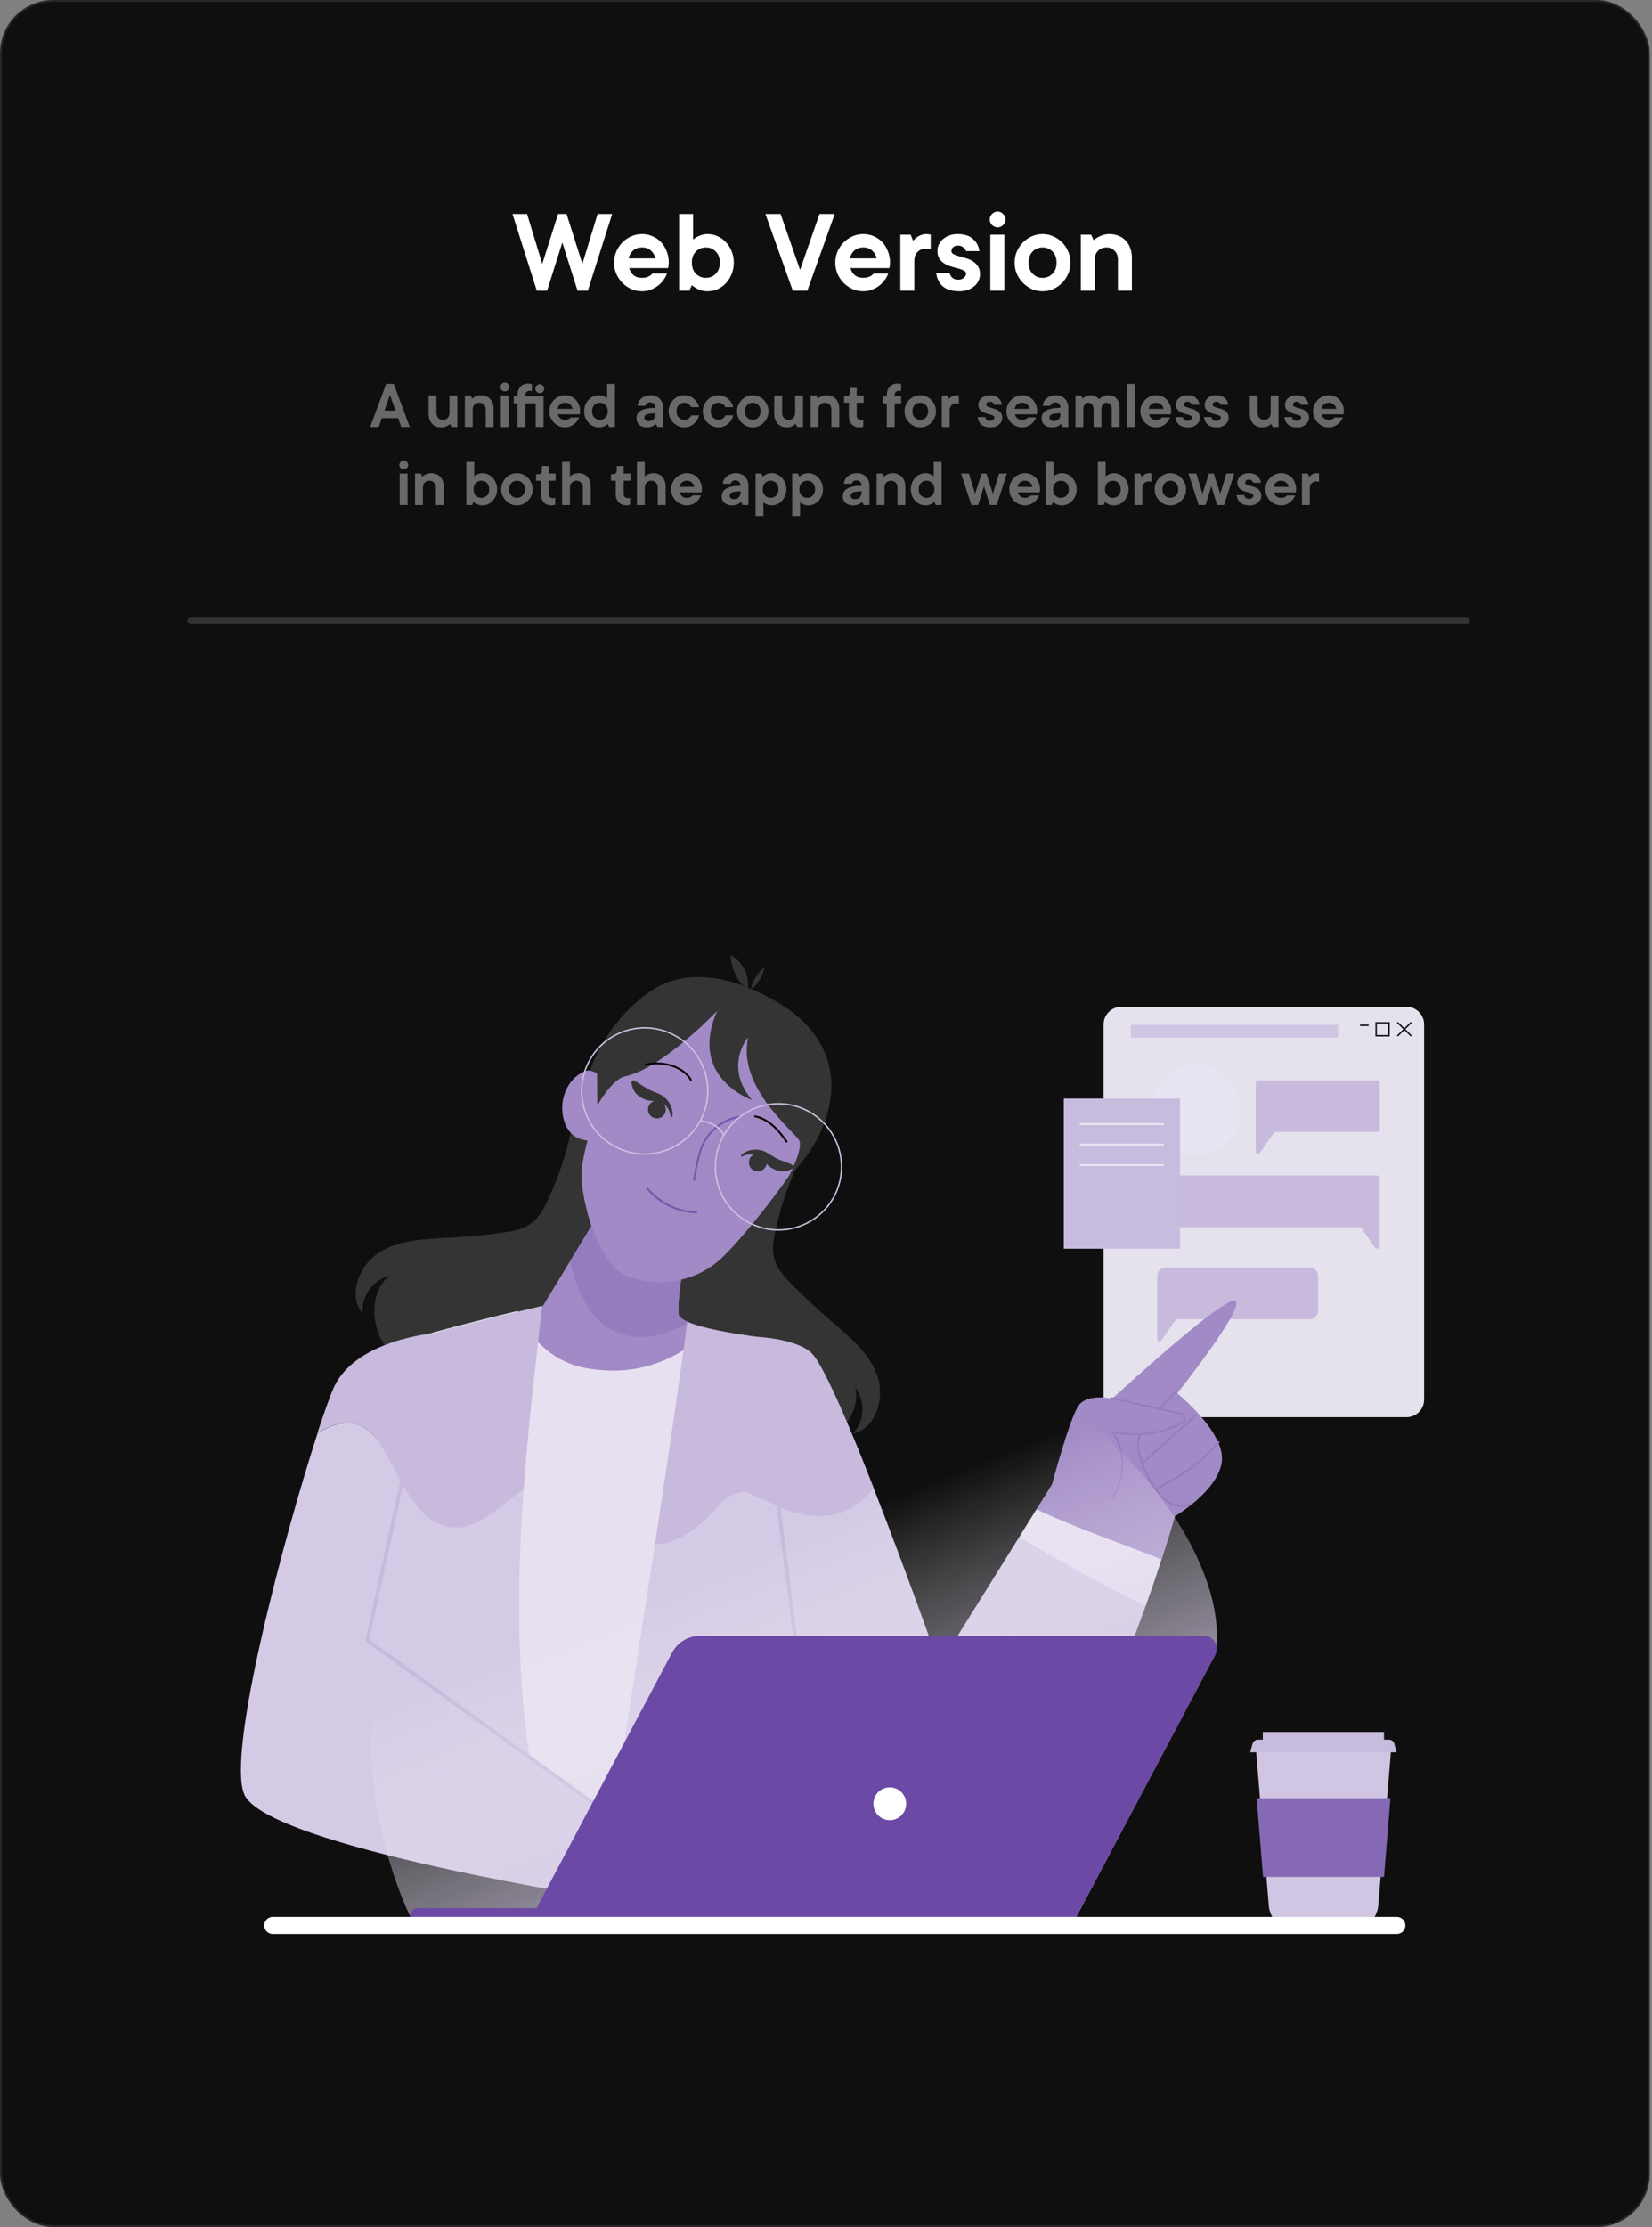 <svg width="699" height="942" viewBox="0 0 699 942" fill="none" xmlns="http://www.w3.org/2000/svg">
<rect x="0" y="0" width="699" height="942" fill="#808080" stroke="none"/>
<rect x="0.402" y="0.402" width="697.242" height="941.196" rx="22.108" fill="#0F0F0F" stroke="#272727" stroke-width="0.804"/>
<path d="M160.225 180.61H156.607L163.408 162.377H166.592L173.393 180.61H169.775L168.473 176.848H161.527L160.225 180.61ZM167.315 173.664L165 167.008L162.685 173.664H167.315ZM186.704 180.755C185.913 180.755 185.189 180.63 184.533 180.379C183.877 180.109 183.308 179.732 182.825 179.25C182.362 178.748 181.996 178.15 181.726 177.456C181.475 176.761 181.349 175.98 181.349 175.111V167.297H184.678V174.677C184.678 175.546 184.929 176.25 185.43 176.79C185.951 177.311 186.617 177.571 187.427 177.571C188.237 177.571 188.893 177.311 189.395 176.79C189.916 176.25 190.177 175.546 190.177 174.677V167.297H193.505V180.61H191.045L190.466 179.308C190.138 179.578 189.781 179.819 189.395 180.031C189.067 180.224 188.672 180.398 188.209 180.552C187.745 180.687 187.244 180.755 186.704 180.755ZM203.497 167.153C204.288 167.153 205.012 167.288 205.668 167.558C206.324 167.809 206.883 168.185 207.347 168.686C207.829 169.169 208.195 169.757 208.446 170.452C208.716 171.146 208.851 171.928 208.851 172.796V180.61H205.523V173.23C205.523 172.362 205.263 171.667 204.742 171.146C204.24 170.606 203.584 170.336 202.774 170.336C201.963 170.336 201.298 170.606 200.777 171.146C200.275 171.667 200.024 172.362 200.024 173.23V180.61H196.696V167.297H199.156L199.735 168.6C200.063 168.33 200.42 168.088 200.806 167.876C201.134 167.702 201.52 167.538 201.963 167.384C202.427 167.23 202.938 167.153 203.497 167.153ZM215.23 180.61H211.902V167.297H215.23V180.61ZM213.638 165.561C213.136 165.561 212.693 165.378 212.307 165.011C211.94 164.625 211.757 164.181 211.757 163.68C211.757 163.178 211.94 162.744 212.307 162.377C212.693 161.991 213.136 161.798 213.638 161.798C214.14 161.798 214.574 161.991 214.94 162.377C215.326 162.744 215.519 163.178 215.519 163.68C215.519 164.181 215.326 164.625 214.94 165.011C214.574 165.378 214.14 165.561 213.638 165.561ZM229.979 180.61H226.65V170.626H222.309V180.61H218.981V170.626H217.389V167.587H218.981V167.008C218.981 166.294 219.087 165.648 219.299 165.069C219.531 164.471 219.839 163.959 220.225 163.535C220.631 163.11 221.103 162.792 221.643 162.58C222.203 162.348 222.811 162.233 223.467 162.233C223.679 162.233 223.882 162.252 224.075 162.29C224.267 162.31 224.441 162.339 224.595 162.377C224.769 162.435 224.923 162.483 225.059 162.522V165.416C224.981 165.397 224.904 165.378 224.827 165.358C224.75 165.339 224.663 165.32 224.567 165.3C224.47 165.281 224.345 165.271 224.19 165.271C223.611 165.271 223.148 165.445 222.801 165.792C222.473 166.12 222.309 166.574 222.309 167.153V167.587H229.979V180.61ZM228.387 166.284C227.885 166.284 227.441 166.101 227.055 165.734C226.689 165.349 226.506 164.905 226.506 164.403C226.506 163.902 226.689 163.467 227.055 163.101C227.441 162.715 227.885 162.522 228.387 162.522C228.888 162.522 229.323 162.715 229.689 163.101C230.075 163.467 230.268 163.902 230.268 164.403C230.268 164.905 230.075 165.349 229.689 165.734C229.323 166.101 228.888 166.284 228.387 166.284ZM245.021 176.558C244.848 177.06 244.577 177.562 244.211 178.063C243.864 178.565 243.429 179.018 242.908 179.424C242.407 179.81 241.828 180.128 241.172 180.379C240.535 180.63 239.841 180.755 239.088 180.755C238.181 180.755 237.323 180.581 236.512 180.234C235.721 179.867 235.017 179.375 234.4 178.758C233.802 178.141 233.319 177.427 232.953 176.616C232.605 175.787 232.432 174.899 232.432 173.954C232.432 173.008 232.605 172.13 232.953 171.32C233.319 170.49 233.802 169.767 234.4 169.15C235.017 168.532 235.721 168.05 236.512 167.702C237.323 167.336 238.181 167.153 239.088 167.153C239.956 167.153 240.776 167.317 241.548 167.645C242.32 167.973 242.995 168.436 243.574 169.034C244.153 169.632 244.606 170.355 244.934 171.204C245.282 172.034 245.455 172.95 245.455 173.954C245.455 174.108 245.446 174.262 245.426 174.417C245.407 174.552 245.388 174.687 245.368 174.822C245.349 174.976 245.33 175.121 245.311 175.256H236.049C236.204 175.912 236.532 176.462 237.033 176.906C237.535 177.35 238.22 177.571 239.088 177.571C239.532 177.571 239.899 177.523 240.188 177.427C240.497 177.33 240.757 177.214 240.969 177.079C241.201 176.925 241.394 176.751 241.548 176.558H245.021ZM239.088 170.336C238.22 170.336 237.506 170.587 236.947 171.089C236.406 171.59 236.059 172.208 235.905 172.941H242.272C242.117 172.208 241.76 171.59 241.201 171.089C240.661 170.587 239.956 170.336 239.088 170.336ZM253.407 180.755C252.578 180.755 251.787 180.591 251.034 180.263C250.282 179.916 249.616 179.443 249.037 178.845C248.478 178.227 248.024 177.504 247.677 176.674C247.349 175.845 247.185 174.938 247.185 173.954C247.185 172.97 247.349 172.063 247.677 171.233C248.024 170.404 248.478 169.69 249.037 169.092C249.616 168.474 250.282 168.002 251.034 167.674C251.787 167.326 252.578 167.153 253.407 167.153C253.948 167.153 254.43 167.23 254.854 167.384C255.279 167.519 255.645 167.664 255.954 167.818C256.301 168.011 256.61 168.223 256.88 168.455V162.377H260.209V180.61H257.749L257.17 179.308C256.861 179.578 256.523 179.819 256.157 180.031C255.829 180.224 255.433 180.398 254.97 180.552C254.507 180.687 253.986 180.755 253.407 180.755ZM257.17 173.954C257.17 172.854 256.851 171.976 256.215 171.32C255.578 170.664 254.787 170.336 253.841 170.336C252.896 170.336 252.105 170.664 251.468 171.32C250.832 171.976 250.513 172.854 250.513 173.954C250.513 175.054 250.832 175.931 251.468 176.587C252.105 177.243 252.896 177.571 253.841 177.571C254.787 177.571 255.578 177.243 256.215 176.587C256.851 175.931 257.17 175.054 257.17 173.954ZM275.396 167.153C276.148 167.153 276.843 167.288 277.48 167.558C278.116 167.809 278.666 168.166 279.129 168.629C279.592 169.092 279.949 169.642 280.2 170.278C280.47 170.915 280.605 171.61 280.605 172.362V180.61H278.145L277.566 179.308C277.258 179.578 276.92 179.819 276.553 180.031C276.225 180.224 275.83 180.398 275.367 180.552C274.904 180.687 274.383 180.755 273.804 180.755C272.357 180.755 271.248 180.408 270.476 179.713C269.704 178.999 269.318 178.092 269.318 176.993C269.318 176.337 269.444 175.738 269.694 175.198C269.965 174.639 270.408 174.166 271.026 173.78C271.643 173.375 272.453 173.066 273.457 172.854C274.479 172.622 275.753 172.507 277.277 172.507C277.277 171.774 277.074 171.204 276.669 170.799C276.283 170.394 275.762 170.191 275.106 170.191C274.663 170.191 274.306 170.269 274.036 170.423C273.785 170.577 273.582 170.741 273.428 170.915C273.254 171.127 273.138 171.368 273.081 171.638H269.752C269.829 171.021 270.003 170.442 270.273 169.902C270.563 169.362 270.949 168.889 271.431 168.484C271.913 168.079 272.482 167.76 273.138 167.529C273.814 167.278 274.566 167.153 275.396 167.153ZM274.383 178.15C275.251 178.15 275.946 177.899 276.467 177.398C277.007 176.877 277.277 176.211 277.277 175.401V174.822C276.293 174.822 275.502 174.87 274.904 174.967C274.306 175.044 273.833 175.169 273.486 175.343C273.158 175.497 272.936 175.69 272.82 175.922C272.704 176.153 272.646 176.414 272.646 176.703C272.646 177.07 272.81 177.407 273.138 177.716C273.466 178.006 273.881 178.15 274.383 178.15ZM295.788 175.69C295.634 176.346 295.373 176.983 295.007 177.6C294.64 178.198 294.187 178.739 293.646 179.221C293.106 179.684 292.489 180.06 291.794 180.35C291.1 180.62 290.357 180.755 289.566 180.755C288.659 180.755 287.8 180.581 286.99 180.234C286.199 179.867 285.495 179.375 284.877 178.758C284.279 178.141 283.797 177.427 283.43 176.616C283.083 175.787 282.909 174.899 282.909 173.954C282.909 173.008 283.083 172.13 283.43 171.32C283.797 170.49 284.279 169.767 284.877 169.15C285.495 168.532 286.199 168.05 286.99 167.702C287.8 167.336 288.659 167.153 289.566 167.153C290.357 167.153 291.1 167.297 291.794 167.587C292.489 167.857 293.106 168.233 293.646 168.715C294.187 169.178 294.64 169.719 295.007 170.336C295.373 170.934 295.634 171.561 295.788 172.217H292.46C292.305 171.87 292.093 171.561 291.823 171.291C291.592 171.06 291.293 170.847 290.926 170.654C290.559 170.442 290.106 170.336 289.566 170.336C288.62 170.336 287.829 170.664 287.193 171.32C286.556 171.976 286.237 172.854 286.237 173.954C286.237 175.054 286.556 175.931 287.193 176.587C287.829 177.243 288.62 177.571 289.566 177.571C290.106 177.571 290.559 177.475 290.926 177.282C291.293 177.089 291.592 176.877 291.823 176.645C292.093 176.375 292.305 176.057 292.46 175.69H295.788ZM310.259 175.69C310.104 176.346 309.844 176.983 309.477 177.6C309.111 178.198 308.657 178.739 308.117 179.221C307.577 179.684 306.959 180.06 306.265 180.35C305.57 180.62 304.827 180.755 304.036 180.755C303.129 180.755 302.271 180.581 301.461 180.234C300.669 179.867 299.965 179.375 299.348 178.758C298.75 178.141 298.267 177.427 297.901 176.616C297.553 175.787 297.38 174.899 297.38 173.954C297.38 173.008 297.553 172.13 297.901 171.32C298.267 170.49 298.75 169.767 299.348 169.15C299.965 168.532 300.669 168.05 301.461 167.702C302.271 167.336 303.129 167.153 304.036 167.153C304.827 167.153 305.57 167.297 306.265 167.587C306.959 167.857 307.577 168.233 308.117 168.715C308.657 169.178 309.111 169.719 309.477 170.336C309.844 170.934 310.104 171.561 310.259 172.217H306.93C306.776 171.87 306.564 171.561 306.294 171.291C306.062 171.06 305.763 170.847 305.397 170.654C305.03 170.442 304.577 170.336 304.036 170.336C303.091 170.336 302.3 170.664 301.663 171.32C301.026 171.976 300.708 172.854 300.708 173.954C300.708 175.054 301.026 175.931 301.663 176.587C302.3 177.243 303.091 177.571 304.036 177.571C304.577 177.571 305.03 177.475 305.397 177.282C305.763 177.089 306.062 176.877 306.294 176.645C306.564 176.375 306.776 176.057 306.93 175.69H310.259ZM315.179 173.954C315.179 175.054 315.497 175.931 316.134 176.587C316.77 177.243 317.561 177.571 318.507 177.571C319.452 177.571 320.243 177.243 320.88 176.587C321.517 175.931 321.835 175.054 321.835 173.954C321.835 172.854 321.517 171.976 320.88 171.32C320.243 170.664 319.452 170.336 318.507 170.336C317.561 170.336 316.77 170.664 316.134 171.32C315.497 171.976 315.179 172.854 315.179 173.954ZM325.163 173.954C325.163 174.899 324.98 175.787 324.613 176.616C324.266 177.427 323.784 178.141 323.166 178.758C322.568 179.375 321.864 179.867 321.054 180.234C320.263 180.581 319.414 180.755 318.507 180.755C317.6 180.755 316.741 180.581 315.931 180.234C315.14 179.867 314.436 179.375 313.818 178.758C313.22 178.141 312.738 177.427 312.371 176.616C312.024 175.787 311.85 174.899 311.85 173.954C311.85 173.008 312.024 172.13 312.371 171.32C312.738 170.49 313.22 169.767 313.818 169.15C314.436 168.532 315.14 168.05 315.931 167.702C316.741 167.336 317.6 167.153 318.507 167.153C319.414 167.153 320.263 167.336 321.054 167.702C321.864 168.05 322.568 168.532 323.166 169.15C323.784 169.767 324.266 170.49 324.613 171.32C324.98 172.13 325.163 173.008 325.163 173.954ZM332.964 180.755C332.173 180.755 331.449 180.63 330.793 180.379C330.137 180.109 329.568 179.732 329.086 179.25C328.623 178.748 328.256 178.15 327.986 177.456C327.735 176.761 327.61 175.98 327.61 175.111V167.297H330.938V174.677C330.938 175.546 331.189 176.25 331.691 176.79C332.211 177.311 332.877 177.571 333.687 177.571C334.498 177.571 335.154 177.311 335.655 176.79C336.176 176.25 336.437 175.546 336.437 174.677V167.297H339.765V180.61H337.305L336.726 179.308C336.398 179.578 336.041 179.819 335.655 180.031C335.327 180.224 334.932 180.398 334.469 180.552C334.006 180.687 333.504 180.755 332.964 180.755ZM349.758 167.153C350.549 167.153 351.272 167.288 351.928 167.558C352.584 167.809 353.144 168.185 353.607 168.686C354.089 169.169 354.456 169.757 354.707 170.452C354.977 171.146 355.112 171.928 355.112 172.796V180.61H351.784V173.23C351.784 172.362 351.523 171.667 351.002 171.146C350.501 170.606 349.845 170.336 349.034 170.336C348.224 170.336 347.558 170.606 347.037 171.146C346.536 171.667 346.285 172.362 346.285 173.23V180.61H342.957V167.297H345.417L345.995 168.6C346.323 168.33 346.68 168.088 347.066 167.876C347.394 167.702 347.78 167.538 348.224 167.384C348.687 167.23 349.198 167.153 349.758 167.153ZM359.609 164.114H362.503V167.297H365.397V170.336H362.503V175.835C362.503 176.414 362.667 176.877 362.995 177.224C363.342 177.552 363.805 177.716 364.384 177.716C364.539 177.716 364.664 177.716 364.761 177.716C364.857 177.697 364.944 177.678 365.021 177.658C365.098 177.639 365.175 177.61 365.253 177.571V180.466C365.117 180.523 364.963 180.572 364.789 180.61C364.461 180.707 364.085 180.755 363.661 180.755C363.005 180.755 362.397 180.649 361.837 180.437C361.297 180.205 360.825 179.877 360.419 179.453C360.033 179.028 359.725 178.526 359.493 177.948C359.281 177.369 359.175 176.713 359.175 175.98V170.336H357.149V167.587H358.017C359.078 167.587 359.609 167.056 359.609 165.995V164.114ZM375.218 170.626H373.626V167.587H375.218V167.008C375.218 166.294 375.324 165.648 375.536 165.069C375.768 164.471 376.077 163.959 376.462 163.535C376.868 163.11 377.34 162.792 377.881 162.58C378.44 162.348 379.048 162.233 379.704 162.233C379.916 162.233 380.119 162.252 380.312 162.29C380.505 162.31 380.678 162.339 380.833 162.377C381.006 162.435 381.161 162.483 381.296 162.522V165.416C381.218 165.397 381.141 165.378 381.064 165.358C380.987 165.339 380.9 165.32 380.804 165.3C380.707 165.281 380.582 165.271 380.427 165.271C379.849 165.271 379.386 165.445 379.038 165.792C378.71 166.12 378.546 166.574 378.546 167.153V167.587H381.296V170.626H378.546V180.61H375.218V170.626ZM386.062 173.954C386.062 175.054 386.38 175.931 387.017 176.587C387.654 177.243 388.445 177.571 389.39 177.571C390.336 177.571 391.127 177.243 391.763 176.587C392.4 175.931 392.718 175.054 392.718 173.954C392.718 172.854 392.4 171.976 391.763 171.32C391.127 170.664 390.336 170.336 389.39 170.336C388.445 170.336 387.654 170.664 387.017 171.32C386.38 171.976 386.062 172.854 386.062 173.954ZM396.047 173.954C396.047 174.899 395.863 175.787 395.497 176.616C395.149 177.427 394.667 178.141 394.05 178.758C393.452 179.375 392.747 179.867 391.937 180.234C391.146 180.581 390.297 180.755 389.39 180.755C388.483 180.755 387.625 180.581 386.814 180.234C386.023 179.867 385.319 179.375 384.702 178.758C384.104 178.141 383.621 177.427 383.255 176.616C382.907 175.787 382.734 174.899 382.734 173.954C382.734 173.008 382.907 172.13 383.255 171.32C383.621 170.49 384.104 169.767 384.702 169.15C385.319 168.532 386.023 168.05 386.814 167.702C387.625 167.336 388.483 167.153 389.39 167.153C390.297 167.153 391.146 167.336 391.937 167.702C392.747 168.05 393.452 168.532 394.05 169.15C394.667 169.767 395.149 170.49 395.497 171.32C395.863 172.13 396.047 173.008 396.047 173.954ZM404.715 167.153C404.87 167.153 405.005 167.162 405.121 167.182C405.236 167.201 405.342 167.22 405.439 167.239C405.535 167.259 405.632 167.278 405.728 167.297V170.77C405.632 170.751 405.526 170.732 405.41 170.712C405.314 170.693 405.188 170.674 405.034 170.654C404.899 170.635 404.744 170.626 404.571 170.626C403.76 170.626 403.095 170.896 402.574 171.436C402.072 171.957 401.821 172.651 401.821 173.52V180.61H398.493V167.297H400.953L401.532 168.744C401.763 168.455 402.043 168.194 402.371 167.963C402.641 167.751 402.969 167.567 403.355 167.413C403.76 167.239 404.214 167.153 404.715 167.153ZM416.865 176.414C416.942 176.858 417.154 177.234 417.502 177.542C417.849 177.851 418.312 178.006 418.891 178.006C419.47 178.006 419.923 177.861 420.251 177.571C420.598 177.263 420.772 176.925 420.772 176.558C420.772 176.25 420.598 176.009 420.251 175.835C419.923 175.661 419.508 175.507 419.007 175.372C418.505 175.218 417.955 175.063 417.357 174.909C416.778 174.754 416.238 174.533 415.736 174.243C415.235 173.934 414.81 173.549 414.463 173.086C414.135 172.603 413.971 171.976 413.971 171.204C413.971 170.664 414.077 170.153 414.289 169.67C414.521 169.169 414.849 168.735 415.273 168.368C415.698 168.002 416.199 167.712 416.778 167.5C417.357 167.268 418.013 167.153 418.746 167.153C420.348 167.153 421.573 167.538 422.422 168.31C423.29 169.082 423.801 170.047 423.956 171.204H420.772C420.695 170.915 420.483 170.626 420.135 170.336C419.807 170.047 419.393 169.902 418.891 169.902C418.389 169.902 417.994 170.027 417.704 170.278C417.434 170.529 417.299 170.838 417.299 171.204C417.299 171.513 417.463 171.754 417.791 171.928C418.138 172.102 418.563 172.266 419.065 172.42C419.566 172.555 420.106 172.709 420.685 172.883C421.283 173.037 421.833 173.269 422.335 173.578C422.837 173.886 423.251 174.291 423.579 174.793C423.927 175.275 424.1 175.912 424.1 176.703C424.1 177.243 423.985 177.764 423.753 178.266C423.522 178.748 423.194 179.173 422.769 179.539C422.345 179.906 421.824 180.205 421.206 180.437C420.608 180.649 419.933 180.755 419.18 180.755C417.444 180.755 416.122 180.359 415.215 179.568C414.328 178.777 413.817 177.726 413.682 176.414H416.865ZM438.424 176.558C438.25 177.06 437.98 177.562 437.614 178.063C437.266 178.565 436.832 179.018 436.311 179.424C435.81 179.81 435.231 180.128 434.575 180.379C433.938 180.63 433.244 180.755 432.491 180.755C431.584 180.755 430.726 180.581 429.915 180.234C429.124 179.867 428.42 179.375 427.803 178.758C427.204 178.141 426.722 177.427 426.356 176.616C426.008 175.787 425.835 174.899 425.835 173.954C425.835 173.008 426.008 172.13 426.356 171.32C426.722 170.49 427.204 169.767 427.803 169.15C428.42 168.532 429.124 168.05 429.915 167.702C430.726 167.336 431.584 167.153 432.491 167.153C433.359 167.153 434.179 167.317 434.951 167.645C435.723 167.973 436.398 168.436 436.977 169.034C437.556 169.632 438.009 170.355 438.337 171.204C438.684 172.034 438.858 172.95 438.858 173.954C438.858 174.108 438.848 174.262 438.829 174.417C438.81 174.552 438.791 174.687 438.771 174.822C438.752 174.976 438.733 175.121 438.713 175.256H429.452C429.607 175.912 429.935 176.462 430.436 176.906C430.938 177.35 431.623 177.571 432.491 177.571C432.935 177.571 433.301 177.523 433.591 177.427C433.9 177.33 434.16 177.214 434.372 177.079C434.604 176.925 434.797 176.751 434.951 176.558H438.424ZM432.491 170.336C431.623 170.336 430.909 170.587 430.349 171.089C429.809 171.59 429.462 172.208 429.308 172.941H435.675C435.52 172.208 435.163 171.59 434.604 171.089C434.064 170.587 433.359 170.336 432.491 170.336ZM446.81 167.153C447.563 167.153 448.257 167.288 448.894 167.558C449.531 167.809 450.08 168.166 450.544 168.629C451.007 169.092 451.364 169.642 451.614 170.278C451.884 170.915 452.02 171.61 452.02 172.362V180.61H449.56L448.981 179.308C448.672 179.578 448.334 179.819 447.968 180.031C447.64 180.224 447.244 180.398 446.781 180.552C446.318 180.687 445.797 180.755 445.218 180.755C443.771 180.755 442.662 180.408 441.89 179.713C441.118 178.999 440.732 178.092 440.732 176.993C440.732 176.337 440.858 175.738 441.109 175.198C441.379 174.639 441.823 174.166 442.44 173.78C443.057 173.375 443.868 173.066 444.871 172.854C445.894 172.622 447.167 172.507 448.691 172.507C448.691 171.774 448.489 171.204 448.084 170.799C447.698 170.394 447.177 170.191 446.521 170.191C446.077 170.191 445.72 170.269 445.45 170.423C445.199 170.577 444.996 170.741 444.842 170.915C444.668 171.127 444.553 171.368 444.495 171.638H441.167C441.244 171.021 441.417 170.442 441.688 169.902C441.977 169.362 442.363 168.889 442.845 168.484C443.328 168.079 443.897 167.76 444.553 167.529C445.228 167.278 445.98 167.153 446.81 167.153ZM445.797 178.15C446.665 178.15 447.36 177.899 447.881 177.398C448.421 176.877 448.691 176.211 448.691 175.401V174.822C447.707 174.822 446.916 174.87 446.318 174.967C445.72 175.044 445.247 175.169 444.9 175.343C444.572 175.497 444.35 175.69 444.234 175.922C444.119 176.153 444.061 176.414 444.061 176.703C444.061 177.07 444.225 177.407 444.553 177.716C444.881 178.006 445.296 178.15 445.797 178.15ZM461.269 167.153C461.945 167.153 462.524 167.249 463.006 167.442C463.488 167.616 463.884 167.809 464.192 168.021C464.54 168.272 464.82 168.561 465.032 168.889C465.34 168.561 465.697 168.272 466.103 168.021C466.45 167.809 466.865 167.616 467.347 167.442C467.829 167.249 468.36 167.153 468.939 167.153C470.386 167.153 471.544 167.616 472.412 168.542C473.28 169.468 473.714 170.838 473.714 172.651V180.61H470.386V172.941C470.386 172.13 470.164 171.494 469.72 171.031C469.296 170.568 468.794 170.336 468.215 170.336C467.636 170.336 467.125 170.568 466.681 171.031C466.257 171.494 466.045 172.13 466.045 172.941V180.61H462.716V172.941C462.716 172.13 462.495 171.494 462.051 171.031C461.626 170.568 461.125 170.336 460.546 170.336C459.967 170.336 459.456 170.568 459.012 171.031C458.588 171.494 458.375 172.13 458.375 172.941V180.61H455.047V167.297H457.507L458.086 168.6C458.356 168.33 458.655 168.088 458.983 167.876C459.253 167.702 459.581 167.538 459.967 167.384C460.353 167.23 460.787 167.153 461.269 167.153ZM480.081 180.61H476.753V162.377H480.081V180.61ZM495.119 176.558C494.946 177.06 494.676 177.562 494.309 178.063C493.962 178.565 493.528 179.018 493.007 179.424C492.505 179.81 491.926 180.128 491.27 180.379C490.633 180.63 489.939 180.755 489.186 180.755C488.28 180.755 487.421 180.581 486.611 180.234C485.82 179.867 485.115 179.375 484.498 178.758C483.9 178.141 483.417 177.427 483.051 176.616C482.704 175.787 482.53 174.899 482.53 173.954C482.53 173.008 482.704 172.13 483.051 171.32C483.417 170.49 483.9 169.767 484.498 169.15C485.115 168.532 485.82 168.05 486.611 167.702C487.421 167.336 488.28 167.153 489.186 167.153C490.055 167.153 490.875 167.317 491.646 167.645C492.418 167.973 493.093 168.436 493.672 169.034C494.251 169.632 494.704 170.355 495.032 171.204C495.38 172.034 495.553 172.95 495.553 173.954C495.553 174.108 495.544 174.262 495.524 174.417C495.505 174.552 495.486 174.687 495.467 174.822C495.447 174.976 495.428 175.121 495.409 175.256H486.148C486.302 175.912 486.63 176.462 487.132 176.906C487.633 177.35 488.318 177.571 489.186 177.571C489.63 177.571 489.997 177.523 490.286 177.427C490.595 177.33 490.855 177.214 491.068 177.079C491.299 176.925 491.492 176.751 491.646 176.558H495.119ZM489.186 170.336C488.318 170.336 487.604 170.587 487.045 171.089C486.504 171.59 486.157 172.208 486.003 172.941H492.37C492.216 172.208 491.859 171.59 491.299 171.089C490.759 170.587 490.055 170.336 489.186 170.336ZM500.467 176.414C500.544 176.858 500.756 177.234 501.103 177.542C501.451 177.851 501.914 178.006 502.493 178.006C503.071 178.006 503.525 177.861 503.853 177.571C504.2 177.263 504.374 176.925 504.374 176.558C504.374 176.25 504.2 176.009 503.853 175.835C503.525 175.661 503.11 175.507 502.608 175.372C502.107 175.218 501.557 175.063 500.959 174.909C500.38 174.754 499.84 174.533 499.338 174.243C498.836 173.934 498.412 173.549 498.065 173.086C497.737 172.603 497.573 171.976 497.573 171.204C497.573 170.664 497.679 170.153 497.891 169.67C498.122 169.169 498.45 168.735 498.875 168.368C499.299 168.002 499.801 167.712 500.38 167.5C500.959 167.268 501.615 167.153 502.348 167.153C503.949 167.153 505.174 167.538 506.023 168.31C506.892 169.082 507.403 170.047 507.557 171.204H504.374C504.297 170.915 504.084 170.626 503.737 170.336C503.409 170.047 502.994 169.902 502.493 169.902C501.991 169.902 501.595 170.027 501.306 170.278C501.036 170.529 500.901 170.838 500.901 171.204C500.901 171.513 501.065 171.754 501.393 171.928C501.74 172.102 502.165 172.266 502.666 172.42C503.168 172.555 503.708 172.709 504.287 172.883C504.885 173.037 505.435 173.269 505.937 173.578C506.438 173.886 506.853 174.291 507.181 174.793C507.528 175.275 507.702 175.912 507.702 176.703C507.702 177.243 507.586 177.764 507.355 178.266C507.123 178.748 506.795 179.173 506.371 179.539C505.946 179.906 505.425 180.205 504.808 180.437C504.21 180.649 503.534 180.755 502.782 180.755C501.045 180.755 499.724 180.359 498.817 179.568C497.929 178.777 497.418 177.726 497.283 176.414H500.467ZM512.62 176.414C512.697 176.858 512.909 177.234 513.256 177.542C513.604 177.851 514.067 178.006 514.646 178.006C515.224 178.006 515.678 177.861 516.006 177.571C516.353 177.263 516.527 176.925 516.527 176.558C516.527 176.25 516.353 176.009 516.006 175.835C515.678 175.661 515.263 175.507 514.761 175.372C514.26 175.218 513.71 175.063 513.112 174.909C512.533 174.754 511.993 174.533 511.491 174.243C510.989 173.934 510.565 173.549 510.218 173.086C509.89 172.603 509.726 171.976 509.726 171.204C509.726 170.664 509.832 170.153 510.044 169.67C510.275 169.169 510.603 168.735 511.028 168.368C511.452 168.002 511.954 167.712 512.533 167.5C513.112 167.268 513.768 167.153 514.501 167.153C516.102 167.153 517.327 167.538 518.176 168.31C519.045 169.082 519.556 170.047 519.71 171.204H516.527C516.45 170.915 516.237 170.626 515.89 170.336C515.562 170.047 515.147 169.902 514.646 169.902C514.144 169.902 513.748 170.027 513.459 170.278C513.189 170.529 513.054 170.838 513.054 171.204C513.054 171.513 513.218 171.754 513.546 171.928C513.893 172.102 514.318 172.266 514.819 172.42C515.321 172.555 515.861 172.709 516.44 172.883C517.038 173.037 517.588 173.269 518.09 173.578C518.591 173.886 519.006 174.291 519.334 174.793C519.681 175.275 519.855 175.912 519.855 176.703C519.855 177.243 519.739 177.764 519.508 178.266C519.276 178.748 518.948 179.173 518.524 179.539C518.099 179.906 517.578 180.205 516.961 180.437C516.363 180.649 515.687 180.755 514.935 180.755C513.198 180.755 511.877 180.359 510.97 179.568C510.082 178.777 509.571 177.726 509.436 176.414H512.62ZM534.167 180.755C533.376 180.755 532.653 180.63 531.997 180.379C531.341 180.109 530.772 179.732 530.289 179.25C529.826 178.748 529.46 178.15 529.189 177.456C528.939 176.761 528.813 175.98 528.813 175.111V167.297H532.141V174.677C532.141 175.546 532.392 176.25 532.894 176.79C533.415 177.311 534.08 177.571 534.891 177.571C535.701 177.571 536.357 177.311 536.859 176.79C537.38 176.25 537.64 175.546 537.64 174.677V167.297H540.968V180.61H538.508L537.93 179.308C537.602 179.578 537.245 179.819 536.859 180.031C536.531 180.224 536.135 180.398 535.672 180.552C535.209 180.687 534.708 180.755 534.167 180.755ZM546.62 176.414C546.697 176.858 546.909 177.234 547.257 177.542C547.604 177.851 548.067 178.006 548.646 178.006C549.225 178.006 549.678 177.861 550.006 177.571C550.353 177.263 550.527 176.925 550.527 176.558C550.527 176.25 550.353 176.009 550.006 175.835C549.678 175.661 549.263 175.507 548.762 175.372C548.26 175.218 547.71 175.063 547.112 174.909C546.533 174.754 545.993 174.533 545.491 174.243C544.99 173.934 544.565 173.549 544.218 173.086C543.89 172.603 543.726 171.976 543.726 171.204C543.726 170.664 543.832 170.153 544.044 169.67C544.276 169.169 544.604 168.735 545.028 168.368C545.453 168.002 545.954 167.712 546.533 167.5C547.112 167.268 547.768 167.153 548.501 167.153C550.102 167.153 551.328 167.538 552.177 168.31C553.045 169.082 553.556 170.047 553.71 171.204H550.527C550.45 170.915 550.238 170.626 549.89 170.336C549.562 170.047 549.147 169.902 548.646 169.902C548.144 169.902 547.749 170.027 547.459 170.278C547.189 170.529 547.054 170.838 547.054 171.204C547.054 171.513 547.218 171.754 547.546 171.928C547.893 172.102 548.318 172.266 548.819 172.42C549.321 172.555 549.861 172.709 550.44 172.883C551.038 173.037 551.588 173.269 552.09 173.578C552.591 173.886 553.006 174.291 553.334 174.793C553.682 175.275 553.855 175.912 553.855 176.703C553.855 177.243 553.739 177.764 553.508 178.266C553.276 178.748 552.948 179.173 552.524 179.539C552.099 179.906 551.578 180.205 550.961 180.437C550.363 180.649 549.688 180.755 548.935 180.755C547.199 180.755 545.877 180.359 544.97 179.568C544.083 178.777 543.571 177.726 543.436 176.414H546.62ZM568.179 176.558C568.005 177.06 567.735 177.562 567.368 178.063C567.021 178.565 566.587 179.018 566.066 179.424C565.564 179.81 564.986 180.128 564.33 180.379C563.693 180.63 562.998 180.755 562.246 180.755C561.339 180.755 560.48 180.581 559.67 180.234C558.879 179.867 558.175 179.375 557.557 178.758C556.959 178.141 556.477 177.427 556.11 176.616C555.763 175.787 555.589 174.899 555.589 173.954C555.589 173.008 555.763 172.13 556.11 171.32C556.477 170.49 556.959 169.767 557.557 169.15C558.175 168.532 558.879 168.05 559.67 167.702C560.48 167.336 561.339 167.153 562.246 167.153C563.114 167.153 563.934 167.317 564.706 167.645C565.478 167.973 566.153 168.436 566.732 169.034C567.311 169.632 567.764 170.355 568.092 171.204C568.439 172.034 568.613 172.95 568.613 173.954C568.613 174.108 568.603 174.262 568.584 174.417C568.565 174.552 568.545 174.687 568.526 174.822C568.507 174.976 568.488 175.121 568.468 175.256H559.207C559.361 175.912 559.689 176.462 560.191 176.906C560.693 177.35 561.378 177.571 562.246 177.571C562.69 177.571 563.056 177.523 563.346 177.427C563.654 177.33 563.915 177.214 564.127 177.079C564.359 176.925 564.552 176.751 564.706 176.558H568.179ZM562.246 170.336C561.378 170.336 560.664 170.587 560.104 171.089C559.564 171.59 559.217 172.208 559.062 172.941H565.429C565.275 172.208 564.918 171.59 564.359 171.089C563.818 170.587 563.114 170.336 562.246 170.336ZM172.44 213.61H169.112V200.297H172.44V213.61ZM170.848 198.561C170.346 198.561 169.903 198.378 169.517 198.011C169.15 197.625 168.967 197.181 168.967 196.68C168.967 196.178 169.15 195.744 169.517 195.377C169.903 194.991 170.346 194.798 170.848 194.798C171.35 194.798 171.784 194.991 172.15 195.377C172.536 195.744 172.729 196.178 172.729 196.68C172.729 197.181 172.536 197.625 172.15 198.011C171.784 198.378 171.35 198.561 170.848 198.561ZM182.413 200.153C183.204 200.153 183.928 200.288 184.584 200.558C185.24 200.809 185.799 201.185 186.262 201.686C186.745 202.169 187.111 202.757 187.362 203.452C187.632 204.146 187.767 204.928 187.767 205.796V213.61H184.439V206.23C184.439 205.362 184.179 204.667 183.658 204.146C183.156 203.606 182.5 203.336 181.69 203.336C180.879 203.336 180.214 203.606 179.693 204.146C179.191 204.667 178.94 205.362 178.94 206.23V213.61H175.612V200.297H178.072L178.651 201.6C178.979 201.33 179.336 201.088 179.722 200.876C180.05 200.702 180.436 200.538 180.879 200.384C181.342 200.23 181.854 200.153 182.413 200.153ZM204.119 213.755C203.54 213.755 203.019 213.687 202.556 213.552C202.093 213.398 201.698 213.224 201.37 213.031C200.984 212.819 200.646 212.578 200.357 212.308L199.778 213.61H197.318V195.377H200.646V201.455C200.916 201.223 201.225 201.011 201.572 200.818C201.881 200.664 202.238 200.519 202.643 200.384C203.068 200.23 203.56 200.153 204.119 200.153C204.949 200.153 205.74 200.326 206.492 200.674C207.245 201.002 207.901 201.474 208.46 202.092C209.039 202.69 209.493 203.404 209.821 204.233C210.168 205.063 210.341 205.97 210.341 206.954C210.341 207.938 210.168 208.845 209.821 209.674C209.493 210.504 209.039 211.227 208.46 211.845C207.901 212.443 207.245 212.916 206.492 213.263C205.74 213.591 204.949 213.755 204.119 213.755ZM200.357 206.954C200.357 208.054 200.675 208.931 201.312 209.587C201.949 210.243 202.74 210.571 203.685 210.571C204.63 210.571 205.421 210.243 206.058 209.587C206.695 208.931 207.013 208.054 207.013 206.954C207.013 205.854 206.695 204.976 206.058 204.32C205.421 203.664 204.63 203.336 203.685 203.336C202.74 203.336 201.949 203.664 201.312 204.32C200.675 204.976 200.357 205.854 200.357 206.954ZM215.411 206.954C215.411 208.054 215.729 208.931 216.366 209.587C217.002 210.243 217.794 210.571 218.739 210.571C219.684 210.571 220.475 210.243 221.112 209.587C221.749 208.931 222.067 208.054 222.067 206.954C222.067 205.854 221.749 204.976 221.112 204.32C220.475 203.664 219.684 203.336 218.739 203.336C217.794 203.336 217.002 203.664 216.366 204.32C215.729 204.976 215.411 205.854 215.411 206.954ZM225.395 206.954C225.395 207.899 225.212 208.787 224.846 209.616C224.498 210.427 224.016 211.141 223.398 211.758C222.8 212.375 222.096 212.867 221.286 213.234C220.495 213.581 219.646 213.755 218.739 213.755C217.832 213.755 216.974 213.581 216.163 213.234C215.372 212.867 214.668 212.375 214.05 211.758C213.452 211.141 212.97 210.427 212.603 209.616C212.256 208.787 212.082 207.899 212.082 206.954C212.082 206.008 212.256 205.13 212.603 204.32C212.97 203.49 213.452 202.767 214.05 202.15C214.668 201.532 215.372 201.05 216.163 200.702C216.974 200.336 217.832 200.153 218.739 200.153C219.646 200.153 220.495 200.336 221.286 200.702C222.096 201.05 222.8 201.532 223.398 202.15C224.016 202.767 224.498 203.49 224.846 204.32C225.212 205.13 225.395 206.008 225.395 206.954ZM229.289 197.114H232.183V200.297H235.077V203.336H232.183V208.835C232.183 209.414 232.347 209.877 232.675 210.224C233.022 210.552 233.485 210.716 234.064 210.716C234.219 210.716 234.344 210.716 234.44 210.716C234.537 210.697 234.624 210.678 234.701 210.658C234.778 210.639 234.855 210.61 234.932 210.571V213.466C234.797 213.523 234.643 213.572 234.469 213.61C234.141 213.707 233.765 213.755 233.341 213.755C232.685 213.755 232.077 213.649 231.517 213.437C230.977 213.205 230.504 212.877 230.099 212.453C229.713 212.028 229.405 211.526 229.173 210.948C228.961 210.369 228.855 209.713 228.855 208.98V203.336H226.829V200.587H227.697C228.758 200.587 229.289 200.056 229.289 198.995V197.114ZM244.909 200.153C245.623 200.153 246.289 200.288 246.906 200.558C247.543 200.809 248.083 201.185 248.527 201.686C248.971 202.169 249.318 202.757 249.569 203.452C249.839 204.146 249.974 204.928 249.974 205.796V213.61H246.646V206.23C246.646 205.362 246.385 204.667 245.864 204.146C245.363 203.606 244.707 203.336 243.896 203.336C243.086 203.336 242.42 203.606 241.899 204.146C241.398 204.667 241.147 205.362 241.147 206.23V213.61H237.819V195.377H241.147V201.6C241.398 201.33 241.697 201.088 242.044 200.876C242.353 200.702 242.739 200.538 243.202 200.384C243.684 200.23 244.253 200.153 244.909 200.153ZM260.972 197.114H263.866V200.297H266.76V203.336H263.866V208.835C263.866 209.414 264.03 209.877 264.358 210.224C264.705 210.552 265.168 210.716 265.747 210.716C265.901 210.716 266.027 210.716 266.123 210.716C266.22 210.697 266.306 210.678 266.384 210.658C266.461 210.639 266.538 210.61 266.615 210.571V213.466C266.48 213.523 266.326 213.572 266.152 213.61C265.824 213.707 265.448 213.755 265.023 213.755C264.367 213.755 263.76 213.649 263.2 213.437C262.66 213.205 262.187 212.877 261.782 212.453C261.396 212.028 261.087 211.526 260.856 210.948C260.644 210.369 260.537 209.713 260.537 208.98V203.336H258.512V200.587H259.38C260.441 200.587 260.972 200.056 260.972 198.995V197.114ZM276.592 200.153C277.306 200.153 277.971 200.288 278.589 200.558C279.226 200.809 279.766 201.185 280.21 201.686C280.653 202.169 281.001 202.757 281.251 203.452C281.522 204.146 281.657 204.928 281.657 205.796V213.61H278.328V206.23C278.328 205.362 278.068 204.667 277.547 204.146C277.045 203.606 276.389 203.336 275.579 203.336C274.769 203.336 274.103 203.606 273.582 204.146C273.08 204.667 272.83 205.362 272.83 206.23V213.61H269.501V195.377H272.83V201.6C273.08 201.33 273.379 201.088 273.727 200.876C274.035 200.702 274.421 200.538 274.884 200.384C275.367 200.23 275.936 200.153 276.592 200.153ZM296.573 209.558C296.399 210.06 296.129 210.562 295.762 211.063C295.415 211.565 294.981 212.018 294.46 212.424C293.958 212.81 293.379 213.128 292.723 213.379C292.087 213.63 291.392 213.755 290.64 213.755C289.733 213.755 288.874 213.581 288.064 213.234C287.273 212.867 286.569 212.375 285.951 211.758C285.353 211.141 284.871 210.427 284.504 209.616C284.157 208.787 283.983 207.899 283.983 206.954C283.983 206.008 284.157 205.13 284.504 204.32C284.871 203.49 285.353 202.767 285.951 202.15C286.569 201.532 287.273 201.05 288.064 200.702C288.874 200.336 289.733 200.153 290.64 200.153C291.508 200.153 292.328 200.317 293.1 200.645C293.871 200.973 294.547 201.436 295.126 202.034C295.704 202.632 296.158 203.355 296.486 204.204C296.833 205.034 297.007 205.95 297.007 206.954C297.007 207.108 296.997 207.262 296.978 207.417C296.959 207.552 296.939 207.687 296.92 207.822C296.901 207.976 296.881 208.121 296.862 208.256H287.601C287.755 208.912 288.083 209.462 288.585 209.906C289.087 210.35 289.771 210.571 290.64 210.571C291.083 210.571 291.45 210.523 291.739 210.427C292.048 210.33 292.309 210.214 292.521 210.079C292.752 209.925 292.945 209.751 293.1 209.558H296.573ZM290.64 203.336C289.771 203.336 289.058 203.587 288.498 204.089C287.958 204.59 287.611 205.208 287.456 205.941H293.823C293.669 205.208 293.312 204.59 292.752 204.089C292.212 203.587 291.508 203.336 290.64 203.336ZM311.459 200.153C312.212 200.153 312.906 200.288 313.543 200.558C314.18 200.809 314.73 201.166 315.193 201.629C315.656 202.092 316.013 202.642 316.263 203.278C316.534 203.915 316.669 204.61 316.669 205.362V213.61H314.209L313.63 212.308C313.321 212.578 312.983 212.819 312.617 213.031C312.289 213.224 311.893 213.398 311.43 213.552C310.967 213.687 310.446 213.755 309.867 213.755C308.42 213.755 307.311 213.408 306.539 212.713C305.767 211.999 305.382 211.092 305.382 209.993C305.382 209.337 305.507 208.738 305.758 208.198C306.028 207.639 306.472 207.166 307.089 206.78C307.707 206.375 308.517 206.066 309.52 205.854C310.543 205.622 311.816 205.507 313.34 205.507C313.34 204.774 313.138 204.204 312.733 203.799C312.347 203.394 311.826 203.191 311.17 203.191C310.726 203.191 310.369 203.269 310.099 203.423C309.848 203.577 309.646 203.741 309.491 203.915C309.318 204.127 309.202 204.368 309.144 204.638H305.816C305.893 204.021 306.067 203.442 306.337 202.902C306.626 202.362 307.012 201.889 307.494 201.484C307.977 201.079 308.546 200.76 309.202 200.529C309.877 200.278 310.63 200.153 311.459 200.153ZM310.446 211.15C311.315 211.15 312.009 210.899 312.53 210.398C313.07 209.877 313.34 209.211 313.34 208.401V207.822C312.356 207.822 311.565 207.87 310.967 207.967C310.369 208.044 309.896 208.169 309.549 208.343C309.221 208.497 308.999 208.69 308.883 208.922C308.768 209.153 308.71 209.414 308.71 209.703C308.71 210.07 308.874 210.407 309.202 210.716C309.53 211.006 309.945 211.15 310.446 211.15ZM326.497 200.153C327.327 200.153 328.118 200.326 328.871 200.674C329.623 201.002 330.279 201.474 330.839 202.092C331.417 202.69 331.871 203.404 332.199 204.233C332.546 205.063 332.72 205.97 332.72 206.954C332.72 207.938 332.546 208.845 332.199 209.674C331.871 210.504 331.417 211.227 330.839 211.845C330.279 212.443 329.623 212.916 328.871 213.263C328.118 213.591 327.327 213.755 326.497 213.755C325.938 213.755 325.446 213.687 325.021 213.552C324.616 213.417 324.259 213.273 323.951 213.118C323.603 212.925 323.295 212.703 323.024 212.453V218.241H319.696V200.297H322.156L322.735 201.6C323.024 201.33 323.362 201.088 323.748 200.876C324.076 200.702 324.471 200.538 324.935 200.384C325.398 200.23 325.919 200.153 326.497 200.153ZM322.735 206.954C322.735 208.054 323.053 208.931 323.69 209.587C324.327 210.243 325.118 210.571 326.063 210.571C327.009 210.571 327.8 210.243 328.436 209.587C329.073 208.931 329.391 208.054 329.391 206.954C329.391 205.854 329.073 204.976 328.436 204.32C327.8 203.664 327.009 203.336 326.063 203.336C325.118 203.336 324.327 203.664 323.69 204.32C323.053 204.976 322.735 205.854 322.735 206.954ZM341.985 200.153C342.815 200.153 343.606 200.326 344.359 200.674C345.111 201.002 345.767 201.474 346.327 202.092C346.905 202.69 347.359 203.404 347.687 204.233C348.034 205.063 348.208 205.97 348.208 206.954C348.208 207.938 348.034 208.845 347.687 209.674C347.359 210.504 346.905 211.227 346.327 211.845C345.767 212.443 345.111 212.916 344.359 213.263C343.606 213.591 342.815 213.755 341.985 213.755C341.426 213.755 340.934 213.687 340.509 213.552C340.104 213.417 339.747 213.273 339.439 213.118C339.091 212.925 338.783 212.703 338.512 212.453V218.241H335.184V200.297H337.644L338.223 201.6C338.512 201.33 338.85 201.088 339.236 200.876C339.564 200.702 339.96 200.538 340.423 200.384C340.886 200.23 341.407 200.153 341.985 200.153ZM338.223 206.954C338.223 208.054 338.541 208.931 339.178 209.587C339.815 210.243 340.606 210.571 341.551 210.571C342.497 210.571 343.288 210.243 343.924 209.587C344.561 208.931 344.88 208.054 344.88 206.954C344.88 205.854 344.561 204.976 343.924 204.32C343.288 203.664 342.497 203.336 341.551 203.336C340.606 203.336 339.815 203.664 339.178 204.32C338.541 204.976 338.223 205.854 338.223 206.954ZM362.672 200.153C363.424 200.153 364.119 200.288 364.755 200.558C365.392 200.809 365.942 201.166 366.405 201.629C366.868 202.092 367.225 202.642 367.476 203.278C367.746 203.915 367.881 204.61 367.881 205.362V213.61H365.421L364.842 212.308C364.533 212.578 364.196 212.819 363.829 213.031C363.501 213.224 363.106 213.398 362.643 213.552C362.18 213.687 361.659 213.755 361.08 213.755C359.633 213.755 358.523 213.408 357.752 212.713C356.98 211.999 356.594 211.092 356.594 209.993C356.594 209.337 356.719 208.738 356.97 208.198C357.24 207.639 357.684 207.166 358.301 206.78C358.919 206.375 359.729 206.066 360.733 205.854C361.755 205.622 363.029 205.507 364.553 205.507C364.553 204.774 364.35 204.204 363.945 203.799C363.559 203.394 363.038 203.191 362.382 203.191C361.938 203.191 361.581 203.269 361.311 203.423C361.061 203.577 360.858 203.741 360.704 203.915C360.53 204.127 360.414 204.368 360.356 204.638H357.028C357.105 204.021 357.279 203.442 357.549 202.902C357.838 202.362 358.224 201.889 358.707 201.484C359.189 201.079 359.758 200.76 360.414 200.529C361.089 200.278 361.842 200.153 362.672 200.153ZM361.659 211.15C362.527 211.15 363.221 210.899 363.742 210.398C364.283 209.877 364.553 209.211 364.553 208.401V207.822C363.569 207.822 362.778 207.87 362.18 207.967C361.581 208.044 361.109 208.169 360.761 208.343C360.433 208.497 360.212 208.69 360.096 208.922C359.98 209.153 359.922 209.414 359.922 209.703C359.922 210.07 360.086 210.407 360.414 210.716C360.742 211.006 361.157 211.15 361.659 211.15ZM377.71 200.153C378.501 200.153 379.224 200.288 379.88 200.558C380.536 200.809 381.096 201.185 381.559 201.686C382.041 202.169 382.408 202.757 382.659 203.452C382.929 204.146 383.064 204.928 383.064 205.796V213.61H379.736V206.23C379.736 205.362 379.475 204.667 378.954 204.146C378.452 203.606 377.796 203.336 376.986 203.336C376.176 203.336 375.51 203.606 374.989 204.146C374.488 204.667 374.237 205.362 374.237 206.23V213.61H370.908V200.297H373.368L373.947 201.6C374.275 201.33 374.632 201.088 375.018 200.876C375.346 200.702 375.732 200.538 376.176 200.384C376.639 200.23 377.15 200.153 377.71 200.153ZM391.613 213.755C390.783 213.755 389.992 213.591 389.24 213.263C388.487 212.916 387.821 212.443 387.243 211.845C386.683 211.227 386.23 210.504 385.882 209.674C385.554 208.845 385.39 207.938 385.39 206.954C385.39 205.97 385.554 205.063 385.882 204.233C386.23 203.404 386.683 202.69 387.243 202.092C387.821 201.474 388.487 201.002 389.24 200.674C389.992 200.326 390.783 200.153 391.613 200.153C392.153 200.153 392.635 200.23 393.06 200.384C393.484 200.519 393.851 200.664 394.16 200.818C394.507 201.011 394.816 201.223 395.086 201.455V195.377H398.414V213.61H395.954L395.375 212.308C395.066 212.578 394.729 212.819 394.362 213.031C394.034 213.224 393.639 213.398 393.176 213.552C392.713 213.687 392.192 213.755 391.613 213.755ZM395.375 206.954C395.375 205.854 395.057 204.976 394.42 204.32C393.783 203.664 392.992 203.336 392.047 203.336C391.101 203.336 390.31 203.664 389.674 204.32C389.037 204.976 388.719 205.854 388.719 206.954C388.719 208.054 389.037 208.931 389.674 209.587C390.31 210.243 391.101 210.571 392.047 210.571C392.992 210.571 393.783 210.243 394.42 209.587C395.057 208.931 395.375 208.054 395.375 206.954ZM416.351 205.651L413.891 213.61H410.997L406.655 200.297H409.984L412.588 208.835L415.338 200.297H417.364L420.113 208.835L422.718 200.297H426.046L421.705 213.61H418.811L416.351 205.651ZM439.639 209.558C439.466 210.06 439.196 210.562 438.829 211.063C438.482 211.565 438.048 212.018 437.527 212.424C437.025 212.81 436.446 213.128 435.79 213.379C435.153 213.63 434.459 213.755 433.706 213.755C432.8 213.755 431.941 213.581 431.131 213.234C430.34 212.867 429.635 212.375 429.018 211.758C428.42 211.141 427.937 210.427 427.571 209.616C427.224 208.787 427.05 207.899 427.05 206.954C427.05 206.008 427.224 205.13 427.571 204.32C427.937 203.49 428.42 202.767 429.018 202.15C429.635 201.532 430.34 201.05 431.131 200.702C431.941 200.336 432.8 200.153 433.706 200.153C434.575 200.153 435.395 200.317 436.166 200.645C436.938 200.973 437.613 201.436 438.192 202.034C438.771 202.632 439.224 203.355 439.552 204.204C439.9 205.034 440.073 205.95 440.073 206.954C440.073 207.108 440.064 207.262 440.044 207.417C440.025 207.552 440.006 207.687 439.987 207.822C439.967 207.976 439.948 208.121 439.929 208.256H430.668C430.822 208.912 431.15 209.462 431.652 209.906C432.153 210.35 432.838 210.571 433.706 210.571C434.15 210.571 434.517 210.523 434.806 210.427C435.115 210.33 435.375 210.214 435.588 210.079C435.819 209.925 436.012 209.751 436.166 209.558H439.639ZM433.706 203.336C432.838 203.336 432.124 203.587 431.565 204.089C431.024 204.59 430.677 205.208 430.523 205.941H436.89C436.736 205.208 436.379 204.59 435.819 204.089C435.279 203.587 434.575 203.336 433.706 203.336ZM449.328 213.755C448.749 213.755 448.228 213.687 447.765 213.552C447.302 213.398 446.906 213.224 446.578 213.031C446.192 212.819 445.855 212.578 445.565 212.308L444.987 213.61H442.527V195.377H445.855V201.455C446.125 201.223 446.434 201.011 446.781 200.818C447.09 200.664 447.447 200.519 447.852 200.384C448.276 200.23 448.768 200.153 449.328 200.153C450.157 200.153 450.948 200.326 451.701 200.674C452.453 201.002 453.109 201.474 453.669 202.092C454.248 202.69 454.701 203.404 455.029 204.233C455.376 205.063 455.55 205.97 455.55 206.954C455.55 207.938 455.376 208.845 455.029 209.674C454.701 210.504 454.248 211.227 453.669 211.845C453.109 212.443 452.453 212.916 451.701 213.263C450.948 213.591 450.157 213.755 449.328 213.755ZM445.565 206.954C445.565 208.054 445.884 208.931 446.52 209.587C447.157 210.243 447.948 210.571 448.894 210.571C449.839 210.571 450.63 210.243 451.267 209.587C451.904 208.931 452.222 208.054 452.222 206.954C452.222 205.854 451.904 204.976 451.267 204.32C450.63 203.664 449.839 203.336 448.894 203.336C447.948 203.336 447.157 203.664 446.52 204.32C445.884 204.976 445.565 205.854 445.565 206.954ZM471.316 213.755C470.737 213.755 470.217 213.687 469.753 213.552C469.29 213.398 468.895 213.224 468.567 213.031C468.181 212.819 467.843 212.578 467.554 212.308L466.975 213.61H464.515V195.377H467.843V201.455C468.113 201.223 468.422 201.011 468.769 200.818C469.078 200.664 469.435 200.519 469.84 200.384C470.265 200.23 470.757 200.153 471.316 200.153C472.146 200.153 472.937 200.326 473.689 200.674C474.442 201.002 475.098 201.474 475.657 202.092C476.236 202.69 476.69 203.404 477.018 204.233C477.365 205.063 477.539 205.97 477.539 206.954C477.539 207.938 477.365 208.845 477.018 209.674C476.69 210.504 476.236 211.227 475.657 211.845C475.098 212.443 474.442 212.916 473.689 213.263C472.937 213.591 472.146 213.755 471.316 213.755ZM467.554 206.954C467.554 208.054 467.872 208.931 468.509 209.587C469.146 210.243 469.937 210.571 470.882 210.571C471.828 210.571 472.619 210.243 473.255 209.587C473.892 208.931 474.21 208.054 474.21 206.954C474.21 205.854 473.892 204.976 473.255 204.32C472.619 203.664 471.828 203.336 470.882 203.336C469.937 203.336 469.146 203.664 468.509 204.32C467.872 204.976 467.554 205.854 467.554 206.954ZM486.225 200.153C486.38 200.153 486.515 200.162 486.631 200.182C486.746 200.201 486.853 200.22 486.949 200.239C487.045 200.259 487.142 200.278 487.238 200.297V203.77C487.142 203.751 487.036 203.732 486.92 203.712C486.824 203.693 486.698 203.674 486.544 203.654C486.409 203.635 486.254 203.626 486.081 203.626C485.27 203.626 484.605 203.896 484.084 204.436C483.582 204.957 483.331 205.651 483.331 206.52V213.61H480.003V200.297H482.463L483.042 201.744C483.273 201.455 483.553 201.194 483.881 200.963C484.151 200.751 484.479 200.567 484.865 200.413C485.27 200.239 485.724 200.153 486.225 200.153ZM491.878 206.954C491.878 208.054 492.196 208.931 492.833 209.587C493.47 210.243 494.261 210.571 495.206 210.571C496.152 210.571 496.943 210.243 497.58 209.587C498.216 208.931 498.535 208.054 498.535 206.954C498.535 205.854 498.216 204.976 497.58 204.32C496.943 203.664 496.152 203.336 495.206 203.336C494.261 203.336 493.47 203.664 492.833 204.32C492.196 204.976 491.878 205.854 491.878 206.954ZM501.863 206.954C501.863 207.899 501.68 208.787 501.313 209.616C500.966 210.427 500.483 211.141 499.866 211.758C499.268 212.375 498.564 212.867 497.753 213.234C496.962 213.581 496.113 213.755 495.206 213.755C494.3 213.755 493.441 213.581 492.631 213.234C491.84 212.867 491.135 212.375 490.518 211.758C489.92 211.141 489.437 210.427 489.071 209.616C488.724 208.787 488.55 207.899 488.55 206.954C488.55 206.008 488.724 205.13 489.071 204.32C489.437 203.49 489.92 202.767 490.518 202.15C491.135 201.532 491.84 201.05 492.631 200.702C493.441 200.336 494.3 200.153 495.206 200.153C496.113 200.153 496.962 200.336 497.753 200.702C498.564 201.05 499.268 201.532 499.866 202.15C500.483 202.767 500.966 203.49 501.313 204.32C501.68 205.13 501.863 206.008 501.863 206.954ZM512.557 205.651L510.097 213.61H507.203L502.862 200.297H506.19L508.795 208.835L511.545 200.297H513.57L516.32 208.835L518.925 200.297H522.253L517.912 213.61H515.017L512.557 205.651ZM526.44 209.414C526.517 209.858 526.73 210.234 527.077 210.542C527.424 210.851 527.887 211.006 528.466 211.006C529.045 211.006 529.498 210.861 529.826 210.571C530.174 210.263 530.347 209.925 530.347 209.558C530.347 209.25 530.174 209.009 529.826 208.835C529.498 208.661 529.083 208.507 528.582 208.372C528.08 208.218 527.53 208.063 526.932 207.909C526.353 207.754 525.813 207.533 525.311 207.243C524.81 206.934 524.385 206.549 524.038 206.086C523.71 205.603 523.546 204.976 523.546 204.204C523.546 203.664 523.652 203.153 523.864 202.67C524.096 202.169 524.424 201.735 524.848 201.368C525.273 201.002 525.775 200.712 526.353 200.5C526.932 200.268 527.588 200.153 528.321 200.153C529.923 200.153 531.148 200.538 531.997 201.31C532.865 202.082 533.376 203.047 533.531 204.204H530.347C530.27 203.915 530.058 203.626 529.711 203.336C529.383 203.047 528.968 202.902 528.466 202.902C527.964 202.902 527.569 203.027 527.279 203.278C527.009 203.529 526.874 203.838 526.874 204.204C526.874 204.513 527.038 204.754 527.366 204.928C527.714 205.102 528.138 205.266 528.64 205.42C529.141 205.555 529.682 205.709 530.26 205.883C530.859 206.037 531.408 206.269 531.91 206.578C532.412 206.886 532.827 207.291 533.155 207.793C533.502 208.275 533.675 208.912 533.675 209.703C533.675 210.243 533.56 210.764 533.328 211.266C533.097 211.748 532.769 212.173 532.344 212.539C531.92 212.906 531.399 213.205 530.781 213.437C530.183 213.649 529.508 213.755 528.755 213.755C527.019 213.755 525.697 213.359 524.791 212.568C523.903 211.777 523.392 210.726 523.257 209.414H526.44ZM547.999 209.558C547.825 210.06 547.555 210.562 547.189 211.063C546.841 211.565 546.407 212.018 545.886 212.424C545.385 212.81 544.806 213.128 544.15 213.379C543.513 213.63 542.819 213.755 542.066 213.755C541.159 213.755 540.301 213.581 539.49 213.234C538.699 212.867 537.995 212.375 537.378 211.758C536.78 211.141 536.297 210.427 535.931 209.616C535.583 208.787 535.41 207.899 535.41 206.954C535.41 206.008 535.583 205.13 535.931 204.32C536.297 203.49 536.78 202.767 537.378 202.15C537.995 201.532 538.699 201.05 539.49 200.702C540.301 200.336 541.159 200.153 542.066 200.153C542.934 200.153 543.754 200.317 544.526 200.645C545.298 200.973 545.973 201.436 546.552 202.034C547.131 202.632 547.584 203.355 547.912 204.204C548.26 205.034 548.433 205.95 548.433 206.954C548.433 207.108 548.424 207.262 548.404 207.417C548.385 207.552 548.366 207.687 548.346 207.822C548.327 207.976 548.308 208.121 548.289 208.256H539.027C539.182 208.912 539.51 209.462 540.011 209.906C540.513 210.35 541.198 210.571 542.066 210.571C542.51 210.571 542.877 210.523 543.166 210.427C543.475 210.33 543.735 210.214 543.947 210.079C544.179 209.925 544.372 209.751 544.526 209.558H547.999ZM542.066 203.336C541.198 203.336 540.484 203.587 539.925 204.089C539.384 204.59 539.037 205.208 538.883 205.941H545.25C545.095 205.208 544.738 204.59 544.179 204.089C543.639 203.587 542.934 203.336 542.066 203.336ZM557.109 200.153C557.263 200.153 557.398 200.162 557.514 200.182C557.63 200.201 557.736 200.22 557.832 200.239C557.929 200.259 558.025 200.278 558.122 200.297V203.77C558.025 203.751 557.919 203.732 557.803 203.712C557.707 203.693 557.582 203.674 557.427 203.654C557.292 203.635 557.138 203.626 556.964 203.626C556.154 203.626 555.488 203.896 554.967 204.436C554.466 204.957 554.215 205.651 554.215 206.52V213.61H550.886V200.297H553.346L553.925 201.744C554.157 201.455 554.437 201.194 554.765 200.963C555.035 200.751 555.363 200.567 555.749 200.413C556.154 200.239 556.607 200.153 557.109 200.153Z" fill="#696969"/>
<path d="M231.5 122.928H227.127L216.837 90.514H223.011L229.442 111.609L236.131 90.514H239.733L246.421 111.609L252.853 90.514H259.027L248.736 122.928H244.363L237.932 102.605L231.5 122.928ZM282.208 115.725C281.899 116.617 281.419 117.509 280.767 118.4C280.15 119.292 279.378 120.098 278.452 120.819C277.56 121.505 276.531 122.071 275.365 122.516C274.233 122.962 272.998 123.185 271.66 123.185C270.048 123.185 268.522 122.877 267.081 122.259C265.675 121.608 264.423 120.733 263.325 119.635C262.262 118.538 261.404 117.268 260.753 115.828C260.135 114.353 259.827 112.775 259.827 111.094C259.827 109.414 260.135 107.853 260.753 106.412C261.404 104.937 262.262 103.651 263.325 102.554C264.423 101.456 265.675 100.598 267.081 99.981C268.522 99.329 270.048 99.003 271.66 99.003C273.204 99.003 274.662 99.295 276.034 99.878C277.406 100.461 278.606 101.284 279.635 102.348C280.664 103.411 281.47 104.697 282.053 106.207C282.671 107.681 282.979 109.311 282.979 111.094C282.979 111.369 282.962 111.643 282.928 111.918C282.894 112.158 282.859 112.398 282.825 112.638C282.791 112.912 282.757 113.17 282.722 113.41H266.258C266.532 114.576 267.115 115.553 268.007 116.342C268.899 117.131 270.117 117.526 271.66 117.526C272.449 117.526 273.101 117.44 273.615 117.268C274.164 117.097 274.627 116.891 275.005 116.651C275.416 116.377 275.759 116.068 276.034 115.725H282.208ZM271.66 104.663C270.117 104.663 268.848 105.109 267.853 106.001C266.892 106.893 266.275 107.99 266.001 109.294H277.32C277.045 107.99 276.411 106.893 275.416 106.001C274.456 105.109 273.204 104.663 271.66 104.663ZM299.432 123.185C298.403 123.185 297.477 123.065 296.653 122.825C295.83 122.551 295.127 122.242 294.544 121.899C293.858 121.522 293.258 121.093 292.743 120.613L291.714 122.928H287.341V90.514H293.258V101.319C293.738 100.907 294.287 100.53 294.904 100.187C295.453 99.912 296.087 99.655 296.808 99.415C297.562 99.141 298.437 99.003 299.432 99.003C300.907 99.003 302.313 99.312 303.651 99.93C304.988 100.513 306.155 101.353 307.149 102.451C308.178 103.514 308.984 104.783 309.568 106.258C310.185 107.733 310.494 109.345 310.494 111.094C310.494 112.844 310.185 114.456 309.568 115.931C308.984 117.406 308.178 118.692 307.149 119.79C306.155 120.853 304.988 121.693 303.651 122.311C302.313 122.894 300.907 123.185 299.432 123.185ZM292.743 111.094C292.743 113.05 293.309 114.61 294.441 115.776C295.573 116.943 296.979 117.526 298.66 117.526C300.341 117.526 301.747 116.943 302.879 115.776C304.011 114.61 304.577 113.05 304.577 111.094C304.577 109.139 304.011 107.579 302.879 106.412C301.747 105.246 300.341 104.663 298.66 104.663C296.979 104.663 295.573 105.246 294.441 106.412C293.309 107.579 292.743 109.139 292.743 111.094ZM335.435 122.928L323.859 90.514H330.29L338.522 114.181L346.755 90.514H353.186L341.609 122.928H335.435ZM375.814 115.725C375.506 116.617 375.025 117.509 374.374 118.4C373.756 119.292 372.985 120.098 372.058 120.819C371.167 121.505 370.138 122.071 368.971 122.516C367.839 122.962 366.605 123.185 365.267 123.185C363.655 123.185 362.128 122.877 360.688 122.259C359.281 121.608 358.029 120.733 356.932 119.635C355.869 118.538 355.011 117.268 354.359 115.828C353.742 114.353 353.433 112.775 353.433 111.094C353.433 109.414 353.742 107.853 354.359 106.412C355.011 104.937 355.869 103.651 356.932 102.554C358.029 101.456 359.281 100.598 360.688 99.981C362.128 99.329 363.655 99.003 365.267 99.003C366.81 99.003 368.268 99.295 369.64 99.878C371.012 100.461 372.213 101.284 373.242 102.348C374.271 103.411 375.077 104.697 375.66 106.207C376.277 107.681 376.586 109.311 376.586 111.094C376.586 111.369 376.569 111.643 376.535 111.918C376.5 112.158 376.466 112.398 376.432 112.638C376.397 112.912 376.363 113.17 376.329 113.41H359.865C360.139 114.576 360.722 115.553 361.614 116.342C362.506 117.131 363.723 117.526 365.267 117.526C366.056 117.526 366.708 117.44 367.222 117.268C367.771 117.097 368.234 116.891 368.611 116.651C369.023 116.377 369.366 116.068 369.64 115.725H375.814ZM365.267 104.663C363.723 104.663 362.454 105.109 361.46 106.001C360.499 106.893 359.882 107.99 359.607 109.294H370.926C370.652 107.99 370.018 106.893 369.023 106.001C368.062 105.109 366.81 104.663 365.267 104.663ZM392.009 99.003C392.284 99.003 392.524 99.02 392.73 99.055C392.935 99.089 393.124 99.123 393.296 99.158C393.467 99.192 393.639 99.226 393.81 99.261V105.435C393.639 105.4 393.45 105.366 393.244 105.332C393.073 105.298 392.85 105.263 392.575 105.229C392.335 105.195 392.061 105.178 391.752 105.178C390.311 105.178 389.128 105.658 388.202 106.618C387.31 107.544 386.864 108.779 386.864 110.323V122.928H380.947V99.261H385.321L386.35 101.833C386.761 101.319 387.259 100.856 387.842 100.444C388.322 100.067 388.905 99.741 389.591 99.466C390.311 99.158 391.118 99.003 392.009 99.003ZM401.801 115.468C401.938 116.257 402.316 116.925 402.933 117.474C403.55 118.023 404.374 118.298 405.403 118.298C406.432 118.298 407.238 118.04 407.821 117.526C408.438 116.977 408.747 116.377 408.747 115.725C408.747 115.176 408.438 114.747 407.821 114.439C407.238 114.13 406.5 113.856 405.608 113.615C404.717 113.341 403.739 113.067 402.676 112.792C401.647 112.518 400.686 112.123 399.795 111.609C398.903 111.06 398.148 110.374 397.531 109.551C396.948 108.693 396.656 107.579 396.656 106.207C396.656 105.246 396.845 104.337 397.222 103.48C397.634 102.588 398.217 101.816 398.971 101.164C399.726 100.513 400.618 99.998 401.647 99.621C402.676 99.209 403.842 99.003 405.145 99.003C407.992 99.003 410.17 99.689 411.68 101.061C413.223 102.433 414.132 104.148 414.407 106.207H408.747C408.61 105.692 408.232 105.178 407.615 104.663C407.032 104.148 406.295 103.891 405.403 103.891C404.511 103.891 403.808 104.114 403.293 104.56C402.813 105.006 402.573 105.555 402.573 106.207C402.573 106.755 402.864 107.184 403.448 107.493C404.065 107.802 404.82 108.093 405.711 108.367C406.603 108.608 407.564 108.882 408.593 109.191C409.656 109.465 410.634 109.877 411.525 110.426C412.417 110.974 413.155 111.695 413.738 112.586C414.355 113.444 414.664 114.576 414.664 115.982C414.664 116.943 414.458 117.869 414.046 118.761C413.635 119.618 413.052 120.373 412.297 121.024C411.543 121.676 410.616 122.208 409.519 122.619C408.455 122.997 407.255 123.185 405.917 123.185C402.83 123.185 400.481 122.482 398.868 121.076C397.291 119.67 396.382 117.8 396.142 115.468H401.801ZM424.95 122.928H419.033V99.261H424.95V122.928ZM422.12 96.174C421.228 96.174 420.44 95.848 419.753 95.196C419.102 94.51 418.776 93.721 418.776 92.829C418.776 91.938 419.102 91.166 419.753 90.514C420.44 89.828 421.228 89.485 422.12 89.485C423.012 89.485 423.784 89.828 424.436 90.514C425.122 91.166 425.465 91.938 425.465 92.829C425.465 93.721 425.122 94.51 424.436 95.196C423.784 95.848 423.012 96.174 422.12 96.174ZM435.22 111.094C435.22 113.05 435.786 114.61 436.918 115.776C438.05 116.943 439.456 117.526 441.137 117.526C442.818 117.526 444.224 116.943 445.356 115.776C446.488 114.61 447.054 113.05 447.054 111.094C447.054 109.139 446.488 107.579 445.356 106.412C444.224 105.246 442.818 104.663 441.137 104.663C439.456 104.663 438.05 105.246 436.918 106.412C435.786 107.579 435.22 109.139 435.22 111.094ZM452.971 111.094C452.971 112.775 452.645 114.353 451.993 115.828C451.376 117.268 450.518 118.538 449.421 119.635C448.357 120.733 447.105 121.608 445.665 122.259C444.258 122.877 442.749 123.185 441.137 123.185C439.525 123.185 437.998 122.877 436.558 122.259C435.152 121.608 433.9 120.733 432.802 119.635C431.739 118.538 430.881 117.268 430.229 115.828C429.612 114.353 429.303 112.775 429.303 111.094C429.303 109.414 429.612 107.853 430.229 106.412C430.881 104.937 431.739 103.651 432.802 102.554C433.9 101.456 435.152 100.598 436.558 99.981C437.998 99.329 439.525 99.003 441.137 99.003C442.749 99.003 444.258 99.329 445.665 99.981C447.105 100.598 448.357 101.456 449.421 102.554C450.518 103.651 451.376 104.937 451.993 106.412C452.645 107.853 452.971 109.414 452.971 111.094ZM469.411 99.003C470.817 99.003 472.104 99.243 473.27 99.724C474.436 100.17 475.431 100.838 476.254 101.73C477.111 102.588 477.763 103.634 478.209 104.869C478.689 106.104 478.929 107.493 478.929 109.036V122.928H473.012V109.808C473.012 108.265 472.549 107.03 471.623 106.104C470.731 105.143 469.565 104.663 468.125 104.663C466.684 104.663 465.501 105.143 464.575 106.104C463.683 107.03 463.237 108.265 463.237 109.808V122.928H457.32V99.261H461.693L462.722 101.576C463.305 101.096 463.94 100.667 464.626 100.29C465.209 99.981 465.895 99.689 466.684 99.415C467.507 99.141 468.416 99.003 469.411 99.003Z" fill="white"/>
<path opacity="0.15" d="M80.513 262.472H620.754" stroke="white" stroke-width="2.412" stroke-linecap="round"/>
<path d="M595.147 599.446H474.391C470.31 599.446 466.962 596.097 466.962 592.016V433.276C466.962 429.195 470.31 425.846 474.391 425.846H595.147C599.228 425.846 602.577 429.195 602.577 433.276V592.016C602.577 596.097 599.228 599.446 595.147 599.446Z" fill="#E5E2EE"/>
<path d="M566.162 433.485H478.473V438.926H566.162V433.485Z" fill="#D0C5E2"/>
<path d="M506.1 488.422C516.56 488.422 525.04 479.942 525.04 469.482C525.04 459.021 516.56 450.542 506.1 450.542C495.639 450.542 487.16 459.021 487.16 469.482C487.16 479.942 495.639 488.422 506.1 488.422Z" fill="#E9E4F2"/>
<path d="M531.318 486.852V458.076C531.318 457.553 531.736 457.029 532.364 457.029H582.801C583.324 457.029 583.848 457.448 583.848 458.076V477.748C583.848 478.271 583.429 478.795 582.801 478.795H539.794C539.48 478.795 539.166 479.004 538.957 479.213L533.201 487.48C532.574 488.317 531.318 487.898 531.318 486.852Z" fill="#C7BADD"/>
<path d="M489.673 566.588V539.695C489.673 537.707 491.242 536.137 493.231 536.137H554.132C556.12 536.137 557.69 537.707 557.69 539.695V554.45C557.69 556.438 556.12 558.007 554.132 558.007H498.149C497.835 558.007 497.626 558.112 497.416 558.321L491.242 567.111C490.719 567.739 489.673 567.425 489.673 566.588Z" fill="#C7BADD"/>
<path d="M583.741 527.034V498.258C583.741 497.735 583.323 497.211 582.695 497.211H492.39C490.82 497.211 489.564 498.467 489.564 500.037V516.256C489.564 517.826 490.82 519.081 492.39 519.081H575.266C575.579 519.081 575.893 519.291 576.103 519.5L581.858 527.767C582.486 528.499 583.741 528.081 583.741 527.034Z" fill="#C7BADD"/>
<path d="M499.297 464.668H450.115V528.185H499.297V464.668Z" fill="#C8BCDE"/>
<path d="M456.917 475.446H492.391" stroke="#EAE5F2" stroke-width="0.804" stroke-miterlimit="10"/>
<path d="M456.917 484.131H492.391" stroke="#EAE5F2" stroke-width="0.804" stroke-miterlimit="10"/>
<path d="M456.917 492.817H492.391" stroke="#EAE5F2" stroke-width="0.804" stroke-miterlimit="10"/>
<path d="M591.28 432.439L597.14 438.194" stroke="#111010" stroke-width="0.603" stroke-miterlimit="10"/>
<path d="M591.28 438.194L597.14 432.439" stroke="#111010" stroke-width="0.603" stroke-miterlimit="10"/>
<path d="M587.723 432.648H582.281V438.09H587.723V432.648Z" stroke="#111010" stroke-width="0.603" stroke-miterlimit="10"/>
<path d="M579.142 433.694H575.479" stroke="#111010" stroke-width="0.603" stroke-miterlimit="10"/>
<path d="M244.252 461.776C242.787 477.681 238.496 493.377 231.695 507.818C230.021 511.48 228.032 515.038 224.788 517.445C221.231 520.061 216.731 520.793 212.441 521.421C205.011 522.467 197.686 523.095 190.257 523.514C180.002 524.142 169.224 524.246 160.539 529.688C151.854 535.129 146.935 548 153.528 555.848C152.481 548.628 157.714 541.303 164.829 539.629C155.725 546.64 156.876 562.859 164.515 571.335C172.154 579.915 183.978 583.264 195.28 585.043C204.279 586.403 213.592 587.031 222.486 585.043C246.763 579.497 262.982 554.488 264.866 529.688C266.645 504.992 256.39 483.541 244.252 461.776Z" fill="#343434"/>
<path d="M346.171 476.53C337.59 490.029 331.416 505.097 328.068 520.689C327.231 524.56 326.603 528.746 327.649 532.513C328.8 536.699 331.939 540.047 334.974 543.187C340.206 548.523 345.647 553.546 351.298 558.464C359.042 565.161 367.517 571.858 371.075 581.485C374.633 591.112 370.761 604.297 360.716 606.494C365.948 601.472 366.262 592.472 361.762 586.717C364.692 597.809 353.914 609.948 342.613 612.04C331.416 614.133 319.906 609.634 309.965 604.088C302.012 599.693 294.164 594.565 288.409 587.45C272.608 568.3 275.015 538.582 288.618 517.759C302.117 497.04 323.254 486.262 346.171 476.53Z" fill="#343434"/>
<path d="M255.867 509.283L229.707 552.395C229.707 552.395 170.27 566.312 165.248 570.289C160.225 574.161 152.167 763.247 152.167 763.247H346.591L325.453 566.103C325.453 566.103 288.201 562.022 287.155 556.058C286.108 549.988 291.236 522.782 291.236 522.782L255.867 509.283Z" fill="#A18AC5"/>
<path d="M291.445 559.302C289.038 558.255 287.364 557.209 287.155 555.953C286.108 549.884 291.236 522.677 291.236 522.677L255.972 509.178L241.217 533.455C242.159 538.164 243.624 542.664 245.403 546.64C255.135 569.138 274.807 569.033 291.445 559.302Z" fill="#957CBE"/>
<path d="M324.198 566.103C324.198 566.103 311.222 564.638 300.339 562.231C287.469 574.893 270.621 582.008 250.426 579.078C235.148 577.195 224.579 567.149 219.033 554.488C202.081 558.569 167.759 567.149 163.992 570.079C158.969 574.16 150.912 763.247 150.912 763.247H345.44L324.198 566.103Z" fill="#E6E0F0"/>
<path d="M160.434 610.366C156.248 666.977 152.167 763.247 152.167 763.247H227.823C218.405 719.821 218.301 674.93 221.545 630.144C212.65 635.794 204.383 645.526 194.129 646.154C176.026 647.095 170.061 624.598 160.434 610.366Z" fill="#D4CAE5"/>
<path d="M165.248 570.184C163.783 571.335 162.109 587.659 160.435 610.366C170.062 624.702 176.026 647.095 194.129 646.154C204.384 645.526 212.651 635.794 221.545 630.143C223.429 604.088 226.463 578.032 229.393 552.395C224.266 553.546 170.062 566.312 165.248 570.184Z" fill="#C7BADD"/>
<path d="M290.816 559.092C286.631 590.589 281.922 621.772 277.108 653.269C288.409 653.06 297.932 644.479 306.094 634.643C309.233 632.55 313.419 630.457 316.558 631.504C322.104 634.015 327.65 636.84 333.3 638.724L325.557 566.208C325.452 566.103 300.338 563.382 290.816 559.092Z" fill="#C7BADD"/>
<path d="M306.094 634.643C297.932 644.479 288.41 653.06 277.109 653.269C272.923 680.476 268.633 707.997 264.238 736.145C262.668 745.249 261.203 754.248 260.052 763.247H346.59L333.196 638.724C327.546 636.841 322 634.12 316.454 631.504C313.419 630.458 309.233 632.55 306.094 634.643Z" fill="#D4CAE5"/>
<path d="M320.638 565.475C320.638 565.475 338.741 566.312 344.182 573.219C357.053 589.647 397.444 704.439 397.444 704.439L445.161 627.841C445.161 627.841 452.695 599.588 456.462 594.461C460.229 589.333 470.588 591.635 470.588 591.635C470.588 591.635 517.782 548 522.49 550.302C527.199 552.5 498.004 589.333 498.004 589.333C498.004 589.333 518.723 606.076 516.84 618.528C514.956 630.876 497.063 641.34 497.063 641.34C497.063 641.34 466.926 748.806 428.209 783.757C389.492 818.707 349.728 802.592 346.589 778.106C343.345 753.515 320.638 565.475 320.638 565.475Z" fill="#B2A0D0"/>
<path d="M358.413 638.829C362.913 636.422 366.575 633.073 369.714 629.516C359.773 603.983 349.623 580.125 344.182 573.323C338.741 566.417 320.638 565.58 320.638 565.58C320.638 565.58 324.509 597.809 329.323 637.259C338.741 641.026 348.263 643.119 358.413 638.829Z" fill="#C7BADD"/>
<path d="M431.246 650.235L397.447 704.439C397.447 704.439 383.634 665.303 369.613 629.516C366.473 633.178 362.811 636.422 358.311 638.829C348.266 643.119 338.639 641.026 329.326 637.259C336.127 693.138 344.708 763.666 346.591 778.001C349.835 802.488 389.599 818.602 428.212 783.652C451.86 762.305 472.37 713.752 484.718 679.22C466.51 670.64 448.93 660.49 431.246 650.235Z" fill="#D4CAE5"/>
<path d="M431.245 650.234C448.929 660.489 466.509 670.639 484.716 679.325C487.332 672 489.634 665.303 491.413 659.548C473.729 652.537 455.731 646.572 438.57 638.41L431.245 650.234Z" fill="#E6E0F0"/>
<path d="M516.947 618.528C518.831 606.18 498.112 589.333 498.112 589.333C498.112 589.333 527.307 552.604 522.598 550.302C517.889 548.105 470.696 591.635 470.696 591.635C470.696 591.635 460.336 589.333 456.569 594.461C452.802 599.588 445.268 627.841 445.268 627.841L438.676 638.41C455.837 646.467 473.835 652.432 491.52 659.547C495.182 648.351 497.17 641.235 497.17 641.235C497.17 641.235 515.064 630.876 516.947 618.528Z" fill="#A18AC5"/>
<path d="M141.076 587.241C139.506 590.799 137.204 597.391 134.274 606.181C141.704 601.681 149.761 599.379 157.4 606.39C162.109 612.041 165.876 619.889 169.957 627.214L183.769 563.906C183.769 563.906 150.075 566.626 141.076 587.241Z" fill="#C7BADD"/>
<path d="M134.379 606.181C120.566 648.665 95.871 740.54 103.3 758.852C112.299 781.036 260.053 803.848 260.053 803.848L285.585 787.628L155.411 693.87L169.957 627.213C165.876 619.889 162.213 611.936 157.4 606.39C149.865 599.379 141.808 601.681 134.379 606.181Z" fill="#D4CAE5"/>
<path d="M256.39 482.181C251.786 482.704 246.659 483.123 242.892 480.402C240.38 478.623 238.915 475.588 238.288 472.554C236.718 465.543 239.648 457.381 245.926 453.823C247.077 453.195 248.438 452.672 249.693 452.777C250.74 452.881 251.682 453.3 252.623 453.823C255.867 455.707 258.274 458.95 259.32 462.613C260.158 462.613 260.053 461.671 259.948 462.508C259.32 468.368 258.065 476.53 256.39 482.181Z" fill="#A18AC5"/>
<path d="M264.239 439.801C261.728 442.522 259.844 445.766 258.588 449.219C255.031 459.892 246.241 487.099 246.031 496.203C245.822 507.504 252.833 535.443 266.227 540.152C279.621 544.861 294.794 541.826 305.049 532.409C315.408 522.886 342.929 488.041 345.127 476.844C347.324 465.648 335.186 425.989 303.27 422.535C283.179 420.443 270.308 433.418 264.239 439.801Z" fill="#A18AC5"/>
<path opacity="0.26" d="M319.907 492.226C319.488 492.017 319.174 491.912 318.756 491.808C314.047 490.134 309.338 488.355 304.943 485.948C295.316 480.82 286.945 473.077 276.585 469.624C273.446 468.577 270.098 467.95 266.854 468.682C257.645 470.984 258.378 482.495 265.284 486.994C273.027 492.017 281.817 496.098 290.084 500.284C295.211 502.9 301.385 506.353 307.454 507.399C309.966 508.446 312.582 509.283 315.198 509.911C320.325 511.166 325.976 508.341 327.65 503.214C329.534 497.772 324.511 494.11 319.907 492.226Z" fill="#9F88C5"/>
<path d="M252.728 467.636L252.623 453.823L249.693 452.777C249.693 452.777 255.658 432.895 274.912 419.501C294.166 406.107 318.443 417.094 332.046 425.884C345.649 434.674 354.753 449.219 350.881 467.636C347.01 486.157 334.034 497.145 334.034 497.145C334.034 497.145 339.789 485.948 338.22 482.495C336.65 479.042 311.746 460.102 316.559 438.755C316.559 438.755 306.095 450.789 318.129 465.229C318.129 465.229 290.922 455.916 303.479 427.558C303.479 427.558 280.144 452.044 264.448 455.288C258.902 456.439 252.728 467.636 252.728 467.636Z" fill="#343434"/>
<path d="M323.569 409.037C320.744 411.234 318.651 414.478 317.709 418.036C318.756 418.245 320.116 416.362 320.639 415.525C322.209 413.327 322.837 411.444 323.569 409.037Z" fill="#343434"/>
<path d="M316.454 417.931C317.082 412.385 314.048 406.525 309.129 404.014C309.339 407.99 310.385 410.711 312.269 414.164C313.315 416.048 314.571 417.199 316.454 417.931Z" fill="#343434"/>
<path d="M319.175 472.135C325.035 473.182 329.221 477.681 332.988 483.123" stroke="#0A0200" stroke-width="0.804" stroke-miterlimit="10"/>
<path d="M293.643 499.446C294.061 496.516 294.584 493.587 295.317 490.657C295.84 488.354 296.468 486.157 297.41 484.064C300.34 477.786 306.513 473.391 313.21 472.24" stroke="#7757AC" stroke-width="0.804" stroke-miterlimit="10"/>
<path d="M281.712 469.31C281.712 471.403 280.038 473.077 277.945 473.077C275.852 473.077 274.178 471.403 274.178 469.31C274.178 467.217 275.852 465.543 277.945 465.543C280.038 465.543 281.712 467.217 281.712 469.31Z" fill="#343434"/>
<path d="M324.406 491.703C324.406 493.796 322.732 495.47 320.639 495.47C318.546 495.47 316.872 493.796 316.872 491.703C316.872 489.611 318.546 487.936 320.639 487.936C322.732 487.936 324.406 489.715 324.406 491.703Z" fill="#343434"/>
<path d="M284.54 472.135C284.854 468.578 283.18 465.438 280.25 463.45C278.471 462.299 276.273 461.776 274.39 460.73C272.402 459.683 270.413 458.218 268.425 457.067C267.902 456.753 267.065 457.172 267.17 457.8C267.588 461.462 269.576 463.764 273.03 465.124C274.704 465.752 276.378 465.648 278.157 465.857C281.505 466.276 283.284 469.101 283.808 472.24C283.808 472.659 284.435 472.554 284.54 472.135Z" fill="#343434"/>
<path d="M314.047 489.191C317.605 487.413 320.744 488.25 323.36 491.284C324.511 492.54 325.558 493.586 327.023 494.319C329.848 495.784 332.673 495.993 335.289 494.214C335.813 493.9 335.917 493.063 335.289 492.749C332.987 491.494 330.371 490.97 328.069 489.715C326.29 488.773 324.721 487.413 322.837 486.785C319.489 485.738 316.245 486.262 313.629 488.564C313.315 488.878 313.733 489.296 314.047 489.191Z" fill="#343434"/>
<path d="M292.49 457.067C291.13 454.346 288.2 452.149 284.642 450.893C280.98 449.637 276.69 449.428 272.923 450.37" stroke="#0A0200" stroke-width="0.804" stroke-miterlimit="10"/>
<path d="M281.361 486.715C295.318 481.987 302.8 466.84 298.073 452.883C293.345 438.925 278.198 431.443 264.241 436.171C250.283 440.898 242.801 456.045 247.529 470.003C252.256 483.96 267.403 491.442 281.361 486.715Z" stroke="#CDC1E0" stroke-width="0.603" stroke-miterlimit="10"/>
<path d="M355.078 500.708C359.03 486.511 350.725 471.798 336.527 467.845C322.33 463.893 307.617 472.198 303.664 486.395C299.712 500.593 308.017 515.306 322.214 519.259C336.412 523.211 351.125 514.906 355.078 500.708Z" stroke="#CDC1E0" stroke-width="0.603" stroke-miterlimit="10"/>
<path d="M296.362 474.019C300.547 474.751 304.628 476.321 306.198 480.193" stroke="#CDC1E0" stroke-width="0.603" stroke-miterlimit="10"/>
<path d="M497.693 588.497C492.984 592.892 488.694 597.705 484.927 602.937C483.566 604.925 482.206 607.018 481.683 609.32C481.16 611.832 481.787 614.343 482.52 616.75C483.776 620.831 485.659 624.807 487.961 628.47C489.74 631.295 492.042 634.016 494.972 635.69C497.902 637.259 501.774 637.573 504.599 635.794" fill="#A18AC5"/>
<path d="M497.693 588.497C492.984 592.892 488.694 597.705 484.927 602.937C483.566 604.925 482.206 607.018 481.683 609.32C481.16 611.832 481.787 614.343 482.52 616.75C483.776 620.831 485.659 624.807 487.961 628.47C489.74 631.295 492.042 634.016 494.972 635.69C497.902 637.259 501.774 637.573 504.599 635.794" stroke="#957CBE" stroke-width="0.804" stroke-miterlimit="10"/>
<path d="M483.669 618.633C491.204 611.831 498.842 605.03 506.377 598.228Z" fill="#B2A0D0"/>
<path d="M483.669 618.633C491.204 611.831 498.842 605.03 506.377 598.228" stroke="#957CBE" stroke-width="0.804" stroke-miterlimit="10"/>
<path d="M489.006 630.039C498.842 624.493 508.992 618.738 515.794 609.739" stroke="#957CBE" stroke-width="0.804" stroke-miterlimit="10"/>
<path d="M469.963 591.322C479.695 593.519 489.531 595.612 499.263 597.809C499.891 597.914 500.519 598.123 501.042 598.647C501.46 599.17 501.251 601.053 500.728 601.367C491.833 606.809 481.055 607.646 470.8 605.762C476.556 614.029 476.242 625.958 470.173 633.911" fill="#A18AC5"/>
<path d="M469.963 591.322C479.695 593.519 489.531 595.612 499.263 597.809C499.891 597.914 500.519 598.123 501.042 598.647C501.46 599.17 501.251 601.053 500.728 601.367C491.833 606.809 481.055 607.646 470.8 605.762C476.556 614.029 476.242 625.958 470.173 633.911" stroke="#957CBE" stroke-width="0.804" stroke-miterlimit="10"/>
<path d="M345.44 763.247L327.651 623.342" stroke="#C7BADD" stroke-width="1.608" stroke-miterlimit="10"/>
<path d="M174.561 606.18L155.411 693.87L260.052 769.211" stroke="#C7BADD" stroke-width="1.608" stroke-miterlimit="10"/>
<path d="M453.952 813.579L173.514 810.44C173.514 810.44 103.927 673.988 248.855 586.508C393.783 499.133 526.05 636.945 514.121 700.044L453.952 813.579Z" fill="url(#paint0_linear_5756_484)"/>
<path d="M447.987 813.788H176.862C175.083 813.788 173.513 812.323 173.513 810.44C173.513 808.661 174.978 807.091 176.862 807.091H454.579C454.579 810.859 451.65 813.788 447.987 813.788Z" fill="#6C49A5"/>
<path d="M295.839 691.986H509.726C513.597 691.986 516.109 696.486 514.121 700.148L453.847 813.684H223.532L284.224 699.311C286.526 694.812 291.026 691.986 295.839 691.986Z" fill="#6C49A5"/>
<path opacity="0.26" d="M291.339 514.934C290.188 515.561 288.827 515.98 287.781 516.085C284.223 516.713 280.561 515.457 278.154 512.841C275.433 510.015 271.771 503.214 277.526 501.435C278.782 501.016 280.142 501.016 281.189 501.644C283.282 502.691 283.909 505.411 284.223 507.818C285.688 507.086 287.258 506.353 288.827 506.562C290.083 506.772 291.234 507.713 291.967 508.76C292.804 510.12 293.955 512.108 292.804 513.573C292.49 514.201 291.967 514.515 291.339 514.934Z" fill="#9F88C5"/>
<path d="M294.898 512.841C286.736 512.632 278.783 508.76 273.656 502.377" stroke="#7757AC" stroke-width="0.804" stroke-miterlimit="10"/>
<path d="M571.791 816.4H548.142C542.177 816.4 537.259 811.901 536.84 805.936L531.294 738.233H588.742L583.196 805.936C582.673 811.796 577.755 816.4 571.791 816.4Z" fill="#D0C5E2"/>
<path d="M590.941 741.164H528.994L529.935 737.711C530.249 736.56 531.191 735.827 532.342 735.827H587.593C588.744 735.827 589.79 736.56 589.999 737.711L590.941 741.164Z" fill="#C8BCDE"/>
<path d="M585.603 793.902L588.324 760.627H531.713L534.434 793.902H585.603Z" fill="#8669B5"/>
<path d="M585.604 732.583H534.33V737.082H585.604V732.583Z" fill="#C8BCDE"/>
<path d="M115.403 814.429H591.031" stroke="white" stroke-width="7.235" stroke-linecap="round"/>
<path d="M376.493 769.894C380.326 769.894 383.433 766.787 383.433 762.955C383.433 759.122 380.326 756.015 376.493 756.015C372.661 756.015 369.554 759.122 369.554 762.955C369.554 766.787 372.661 769.894 376.493 769.894Z" fill="white"/>
<defs>
<linearGradient id="paint0_linear_5756_484" x1="310.182" y1="660.57" x2="373.463" y2="817.681" gradientUnits="userSpaceOnUse">
<stop stop-color="white" stop-opacity="0"/>
<stop offset="1" stop-color="#C0B1D8"/>
</linearGradient>
</defs>
</svg>
